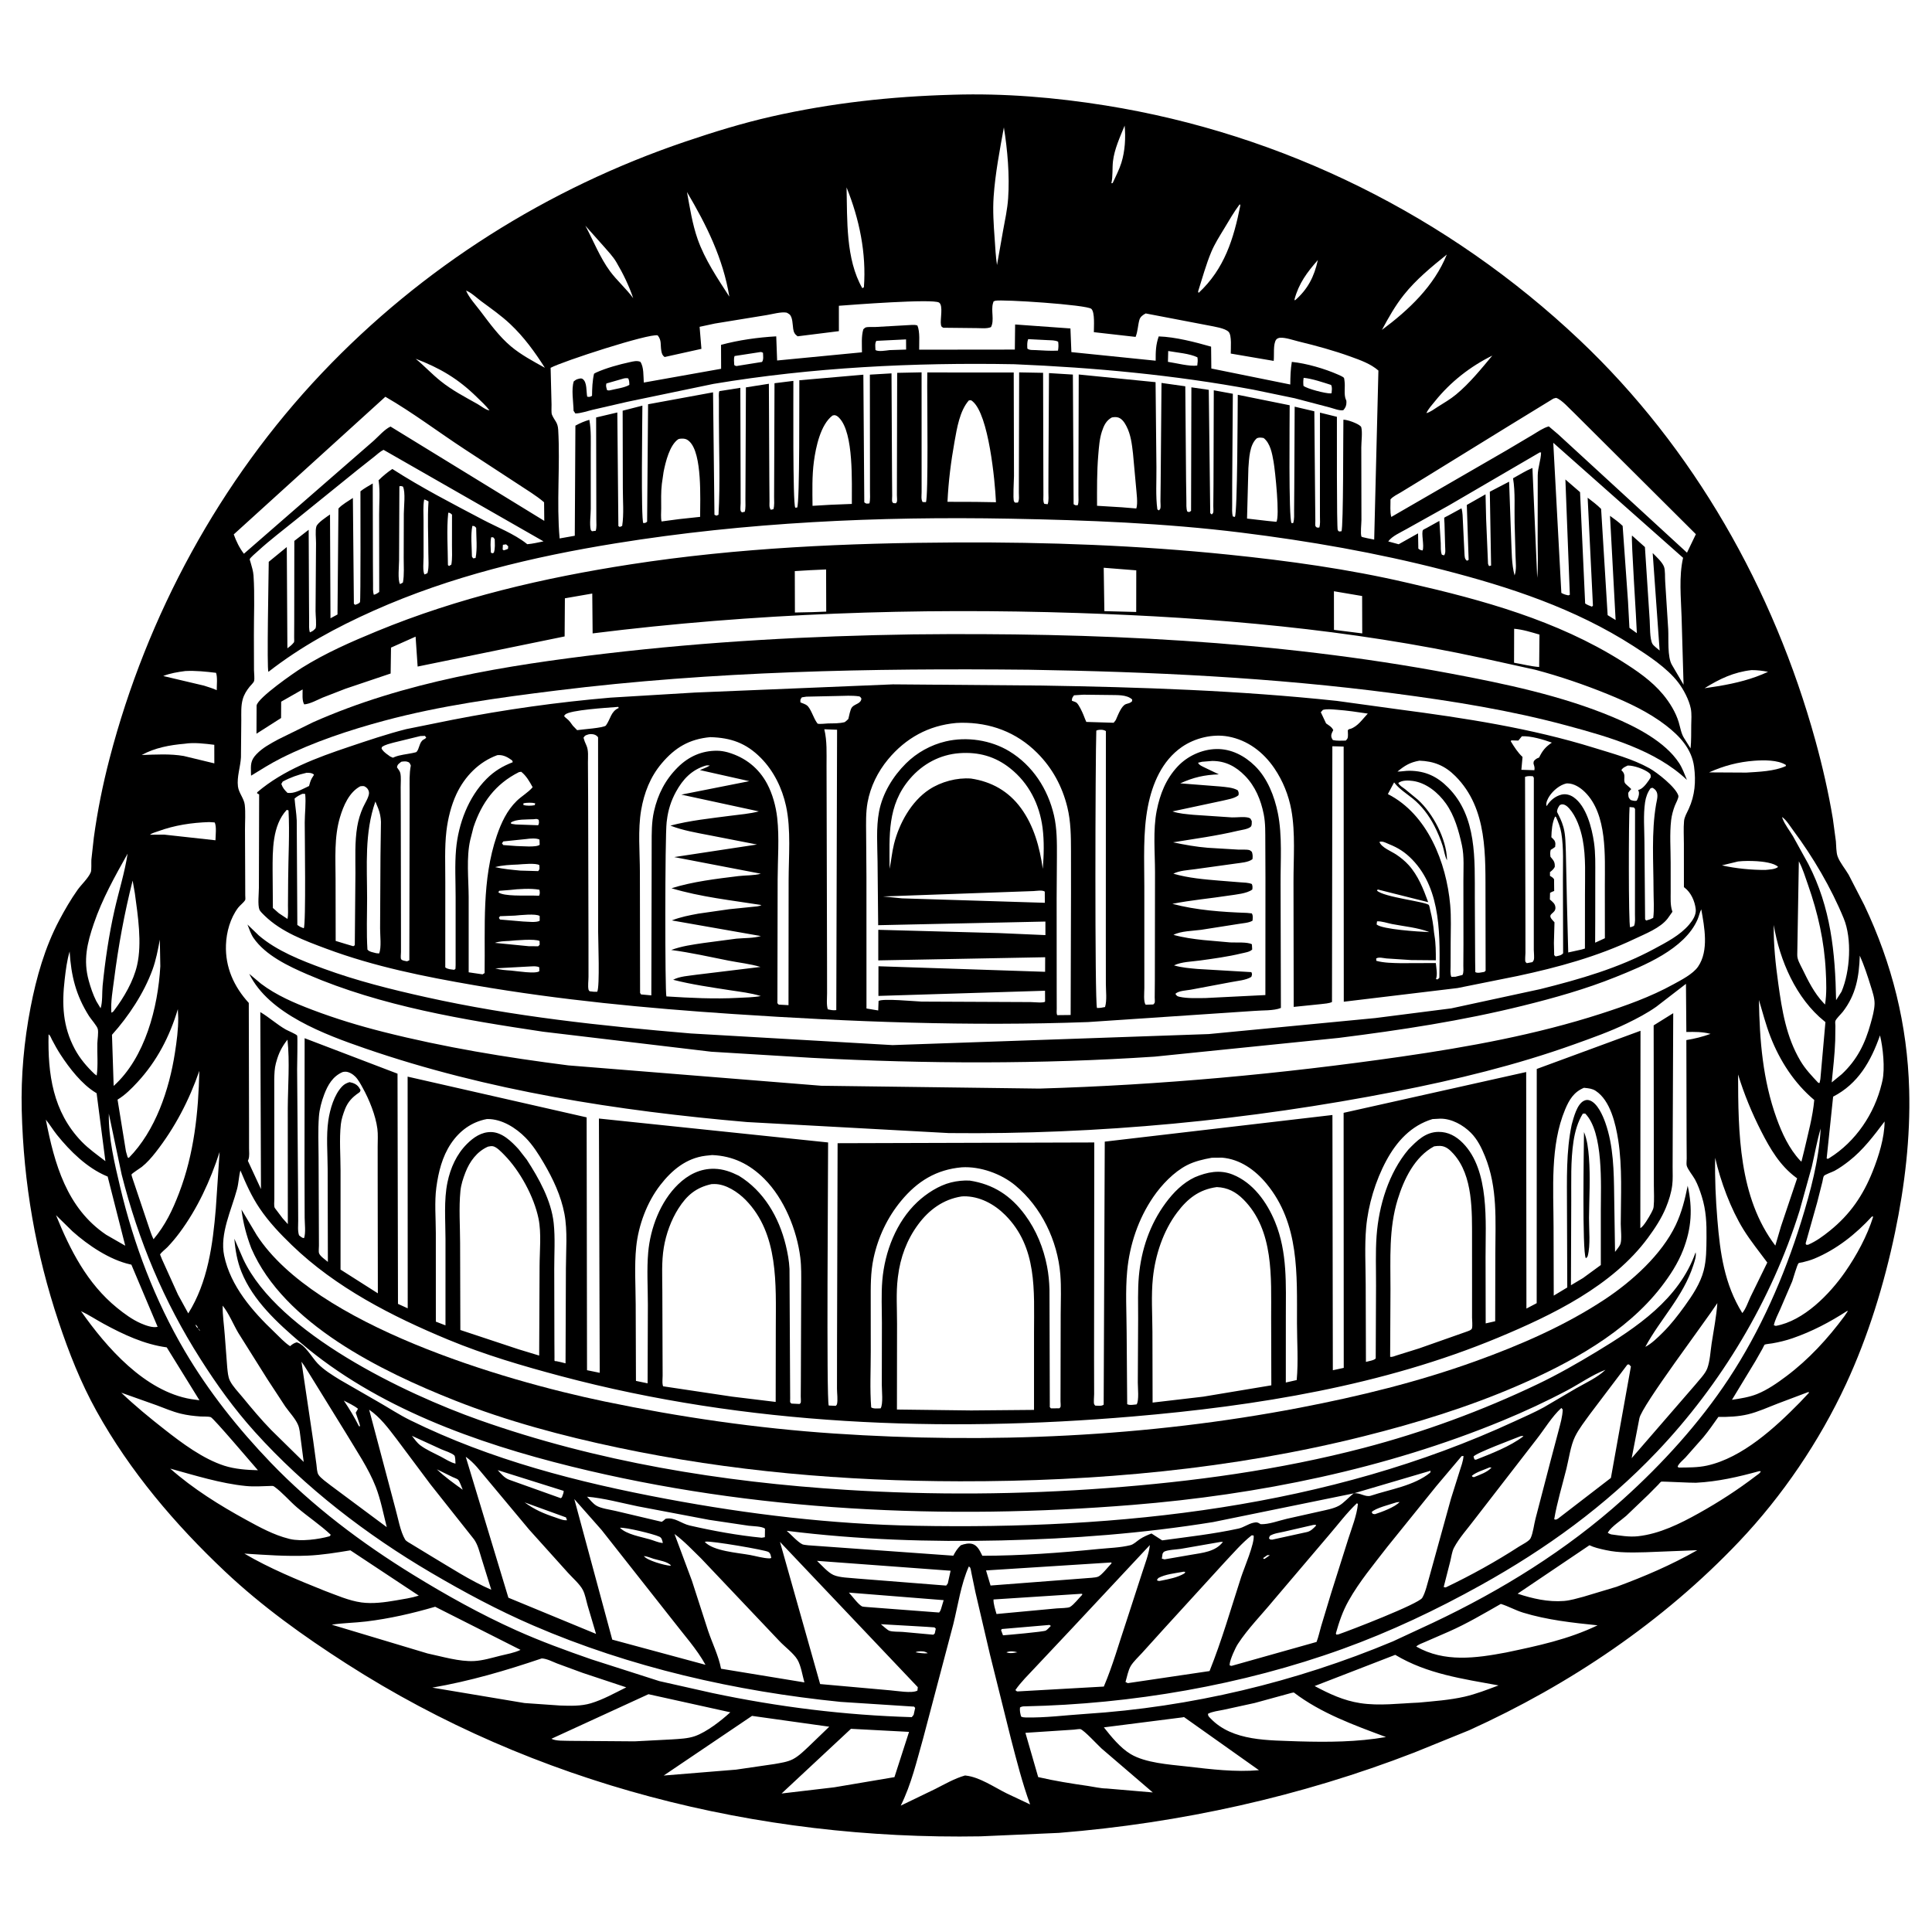 <svg version="1.1" xmlns="http://www.w3.org/2000/svg" style="display: block;" viewBox="0 0 2048 2048" width="1024" height="1024">
<path transform="translate(0,0)" fill="rgb(255,255,255)" d="M 0 0 L 0 2048 L 2048 2048 L 2048 0 L 0 0 z"/>
<path transform="translate(0,0)" fill="rgb(0,0,0)" d="M 1039.33 1946.6 C 803.059 1950.7 566.676 1891.55 367.1 1763.46 C 321.79 1734.38 277.755 1702.86 238.5 1665.83 C 185.509 1615.84 137.763 1559.72 102.31 1495.8 C 85.584 1465.64 73.102 1433.95 62.2 1401.34 C 37.764 1328.26 24.948 1254.21 23.036 1177.09 C 22.127 1140.39 25.469 1103.82 32.423 1067.78 C 38.549 1036.04 47.621 1004.17 62.807 975.48 C 68.575 964.583 74.953 953.584 82.071 943.5 C 86.14 937.735 93.482 931.081 96.192 924.742 C 97.213 922.355 96.657 914.399 96.861 911.315 L 99.469 887.851 C 103.335 859.474 108.983 831.57 116.204 803.859 C 155.78 651.974 233.155 509.464 341.341 395.361 C 447.68 283.205 580.464 199.553 726.684 150.045 C 756.758 139.863 786.999 130.525 817.987 123.5 C 881.057 109.201 944.581 102.239 1009.17 100.459 L 1010.61 100.411 C 1064.49 98.758 1118.65 103.271 1171.84 111.791 C 1360.45 142.003 1535.55 229.146 1674.3 360.297 C 1795.47 474.824 1880.24 624.844 1924.38 784.936 C 1931.91 812.255 1938.22 839.842 1942.89 867.799 L 1946.12 891.764 C 1946.55 896.559 1946.35 903.383 1947.95 907.839 C 1950.27 914.3 1956.15 921.19 1959.64 927.262 L 1976.16 959.322 C 2005.75 1021.55 2021.95 1086.46 2023.81 1155.26 C 2025.18 1205.89 2019.16 1256.85 2008.82 1306.36 C 1997.4 1361.03 1980.34 1416.59 1956.81 1467.25 C 1928.68 1527.79 1889.54 1585.6 1843.61 1634.02 C 1762.89 1719.1 1664.03 1785.77 1557.42 1834.12 L 1499.13 1857.78 C 1378.72 1904.46 1251.24 1932.57 1122.56 1942.93 L 1039.33 1946.6 z M 494.024 308.042 C 497.314 315.697 504.204 323.128 509.256 329.799 C 519.053 342.738 529.085 356.629 541.566 367.12 C 552.298 376.142 565.375 383.07 577.593 389.879 C 566.898 373.076 555.503 357.324 540.933 343.586 C 531.337 334.539 520.527 327.016 509.95 319.193 C 505.404 315.831 499.234 309.839 494.024 308.042 L 493.145 307.131 L 494.024 308.042 z M 518.901 435.035 L 519.982 435.919 L 518.901 435.035 C 514.94 429.811 509.931 425.313 505.252 420.735 C 485.512 401.417 466.452 390.208 440.629 380.304 C 449.788 387.832 457.837 396.558 467.08 403.962 C 479.462 413.88 492.583 420.619 506.253 428.325 C 509.767 430.307 515.099 434.7 518.901 435.035 z M 1511.11 438.775 L 1512.03 437.931 C 1516.04 436.991 1520.81 433.311 1524.26 431.145 C 1530.71 427.096 1537.51 423.127 1543.4 418.266 C 1557.69 406.468 1570.06 391.151 1581.92 376.944 C 1558.4 388.517 1537.58 404.895 1521.2 425.23 C 1518 429.202 1514.13 433.286 1512.03 437.931 L 1511.11 438.775 z M 1889 866.056 L 1889.57 867.663 C 1891.94 874.071 1897.16 880.563 1900.67 886.5 L 1916.97 916 C 1940.68 961.932 1945.43 1009.43 1946.34 1060.21 L 1952.13 1051.11 C 1961.24 1029.52 1963.32 995.234 1954.44 973.608 C 1941.08 941.084 1921.73 908.184 1900.75 880.075 C 1897.57 875.815 1893.47 868.897 1889 866.056 L 1888.15 865.005 L 1889 866.056 z M 1082.4 1819.62 C 1084.13 1820.44 1085.23 1820.53 1087.14 1820.57 C 1107.9 1821.07 1129.65 1818.17 1150.44 1816.83 C 1262.27 1809.62 1373.22 1783.21 1476.59 1739.91 L 1519 1720.19 C 1591.77 1685.76 1660.48 1643.26 1720.46 1589.29 C 1762.18 1551.75 1801.53 1508.48 1832.48 1461.6 C 1866.04 1410.76 1891.31 1353.09 1909.32 1295.02 C 1919.21 1263.1 1928.18 1229.76 1930 1196.21 L 1930.75 1194.01 L 1930 1196.21 C 1926.08 1209.36 1923.69 1223.43 1920.57 1236.81 L 1907.55 1283.64 C 1877.94 1378.26 1824.69 1467.08 1756.42 1538.93 C 1701.91 1596.29 1638.87 1641.84 1569.9 1680.22 C 1522.66 1706.5 1474.16 1729.51 1423.25 1747.91 C 1316.93 1786.33 1199.7 1806.39 1086.73 1808.78 C 1084.38 1808.83 1083.4 1808.76 1081.23 1810.01 C 1080.86 1813.59 1081.45 1816.16 1082.4 1819.62 z M 236.014 1384.03 C 235.893 1394.54 237.556 1405.04 238.284 1415.51 L 240.872 1449.57 C 241.379 1454.1 241.661 1459.48 243.721 1463.59 C 246.776 1469.7 252.526 1475.55 256.886 1480.84 C 266.728 1492.8 276.696 1504.79 287.518 1515.88 L 321.932 1549.71 L 318.602 1524.1 C 318.014 1519.72 317.693 1514.59 315.969 1510.5 C 313.103 1503.69 306.736 1497.12 302.42 1490.96 L 283.418 1461.97 L 252.593 1412.88 C 247.264 1403.85 242.499 1391.94 236.014 1384.03 L 235.253 1383.01 L 236.014 1384.03 z M 210 1408 C 210.618 1409.07 211.059 1410.19 212.061 1410.94 L 212.967 1412.02 L 214.083 1413.91 L 214.796 1414.97 L 214.083 1413.91 L 212.967 1412.02 L 212.061 1410.94 C 211.695 1409.72 210.817 1408.96 210 1408 C 209.037 1405.78 209.045 1405.35 207.005 1404.13 C 208.026 1406.13 208.014 1406.8 210 1408 z M 1704.01 1450.79 L 1704.96 1449.97 L 1705.99 1449.23 L 1704.96 1449.97 L 1704.01 1450.79 z M 1491.39 617.666 L 1493.84 618.222 C 1571.78 636.044 1650.45 657.723 1718.75 700.67 C 1734.83 710.781 1750.77 721.551 1763 736.306 C 1769.98 744.741 1776.29 754.963 1779.49 765.5 C 1781.19 771.114 1782.05 777.582 1785.27 782.549 L 1792.07 793.33 C 1792.9 785.263 1792.67 776.882 1792.77 768.762 C 1792.85 763.005 1793.42 756.749 1792.31 751.101 C 1790.49 741.889 1784.55 730.647 1778.85 723.242 C 1767.09 707.982 1747.32 695.018 1731.24 684.696 C 1669.4 645.005 1600.37 622.254 1529.73 604.102 C 1459.11 585.956 1387.95 573.539 1315.63 564.56 C 1234.9 554.537 1152.3 551.353 1071 549.839 C 931.237 547.237 791.163 553.578 653 575.888 C 564.837 590.124 477.989 610.812 396.165 647.307 C 356.445 665.023 318.902 685.381 284.523 712.192 C 282.745 709.031 284.781 608.998 284.883 595.542 L 304.008 579.9 L 304.647 687.218 C 306.418 685.868 308.262 684.543 309.806 682.933 C 310.088 682.64 311.577 680.982 311.634 680.856 C 312.069 679.898 311.777 676.848 311.809 675.569 L 311.892 658.37 L 312 573.382 L 327.213 561.592 L 327.555 637.112 L 327.686 658.857 C 327.708 662.597 327.302 666.769 328.5 670.33 C 329.965 669.67 331.358 669.088 332.571 668.001 C 332.879 667.725 334.459 666.17 334.5 666.063 C 335.774 662.777 334.481 651.942 334.504 647.919 L 335.007 575.768 C 335.051 571.221 334.035 562.274 335.351 558.137 C 336.625 554.131 346.216 547.927 349.826 545.39 L 350.321 655.392 L 357.757 651.396 L 358.758 539.09 C 362.52 534.784 369.297 531.176 374.073 527.861 L 375.121 640 L 376.5 641.17 C 378.463 640.422 380.156 639.996 381.598 638.396 C 382.419 637.484 382.074 532.044 382.081 520.793 C 386.12 517.606 390.714 515.122 395.127 512.49 L 395.308 596.749 L 395.449 619.485 C 395.476 623.168 395.149 626.942 396.224 630.5 C 398.692 629.895 399.984 628.967 401.995 627.5 L 401.891 545.368 C 401.845 534.168 403.022 521.254 401.46 510.227 L 401.262 509.169 C 405.91 504.55 410.454 500.763 415.907 497.126 C 446.523 516.879 479.972 534.103 512.263 551.12 C 526.943 558.856 545.158 565.956 558.125 576.251 L 558.894 576.883 C 564.682 576.448 570.466 574.997 576.157 573.874 L 406.582 476.854 C 402.977 478.571 399.778 481.686 396.639 484.168 L 379 498.115 L 313.935 550.737 C 300.422 561.74 286.224 572.364 273.401 584.153 C 271.767 585.655 265.056 591.235 264.689 592.865 C 264.611 593.212 265.546 595.83 265.661 596.238 C 266.923 600.699 268.423 605.422 268.736 610.058 C 270.138 630.833 269.065 652.446 269.137 673.301 L 269.246 710.468 C 269.254 713.392 270.072 719.446 269.274 722.089 C 268.798 723.667 265.674 726.604 264.551 728.014 C 261.341 732.043 258.63 736.366 257.26 741.385 C 255.316 748.506 255.803 755.955 255.778 763.267 L 255.421 802.822 C 254.86 813.04 250.955 823.477 252.24 833.696 C 253.113 840.641 258.698 846.361 259.463 853.185 C 260.418 861.704 259.66 871.248 259.707 879.859 L 259.931 934.393 L 259.974 948.992 C 259.976 949.847 260.258 953.218 259.987 953.835 C 258.925 956.247 254.193 959.851 252.38 962.275 C 244.106 973.333 240.021 987.95 239.525 1001.63 C 238.664 1025.38 247.989 1045.96 263.723 1063.15 L 263.996 1188.85 L 264.013 1217.33 C 264.014 1220.86 264.618 1225.74 263.358 1229.02 L 262.741 1230.5 L 276.638 1260.47 L 275.94 1072.86 C 285.314 1078.37 293.392 1085.87 302.84 1091.28 C 305 1092.52 313.946 1096.2 315.015 1097.78 C 315.643 1098.7 314.962 1130.57 314.964 1133.68 L 315.952 1261.04 L 316.103 1293.76 C 316.126 1298.62 315.406 1304.97 317.003 1309.5 C 318.822 1310.88 319.977 1312.25 322.288 1312.5 C 324.292 1307.05 322.968 1296.76 322.949 1290.77 L 322.783 1237.9 L 322.921 1100.54 L 421.386 1138.13 L 421.878 1382.17 L 432.192 1386.87 L 432.095 1141.27 L 621.863 1184.45 L 622.269 1452.47 L 635.724 1455.23 L 634.887 1185.7 L 877.825 1211.06 C 877.881 1241.73 875.895 1484.44 878.5 1489.92 L 886 1490.25 C 886.407 1489.67 887.044 1489.19 887.222 1488.5 C 888.301 1484.32 887.232 1476.58 887.237 1472.1 L 887.293 1422.14 L 887.888 1211.85 L 1159.98 1211.06 L 1159.75 1438.86 L 1159.83 1477.92 C 1159.83 1480.13 1159.15 1486.75 1159.86 1488.5 C 1160.1 1489.08 1160.62 1489.5 1161 1490.01 C 1163.92 1490.06 1167.66 1490.8 1169.94 1489 L 1171.09 1210.18 L 1412.43 1181.95 L 1412.86 1452.51 L 1424.42 1450.01 L 1424.29 1179.64 L 1617.81 1136.39 L 1618.07 1387.14 L 1628.95 1381.42 L 1629.02 1133.14 L 1739 1092.67 L 1738.81 1301.8 C 1741.99 1300.71 1748.33 1289.66 1750.15 1286.23 L 1751.05 1284.5 C 1752.03 1282.63 1752.73 1281.14 1752.94 1279 C 1753.67 1271.7 1753.18 1263.91 1753.16 1256.57 L 1753.11 1218.01 L 1752.94 1086.94 L 1773.69 1074.02 L 1773.16 1200.96 L 1773.05 1237.03 C 1773.03 1243.4 1773.43 1250.14 1772.62 1256.44 C 1771.58 1264.57 1769.07 1272.49 1765.97 1280.05 C 1761.24 1291.56 1754.27 1302.11 1746.92 1312.1 C 1709.38 1363.13 1645.49 1394.02 1588.3 1417.85 C 1466.22 1468.71 1331.79 1490.38 1200.66 1501.55 C 998.808 1518.75 791.217 1511.07 594.685 1458.77 C 554.174 1447.99 513.774 1436.14 475 1420.06 C 415.564 1395.41 355.894 1364.88 309.297 1319.82 C 296.741 1307.68 284.929 1295.28 275.133 1280.73 C 266.663 1268.16 260.637 1254.66 254.847 1240.71 C 253.13 1247.1 253.042 1253.88 251.3 1260.42 C 245.356 1282.72 232.777 1307.82 237.619 1331.05 C 244.361 1363.39 267.654 1390.03 290.895 1412.11 C 296.049 1417.01 301.55 1423.15 307.5 1427 C 309.953 1424.88 311.409 1423.86 314.5 1422.91 C 323.31 1425.11 330.532 1438.91 336.764 1445.38 C 343.385 1452.25 352.152 1457.59 360.219 1462.59 L 400.437 1485.76 C 411.921 1492.27 422.885 1499.59 434.752 1505.44 C 520.669 1547.74 612.762 1571.33 706.409 1588.88 C 794.114 1605.31 881.479 1615.68 970.753 1617.38 C 1186.65 1621.51 1407.7 1598.25 1605.7 1506.58 C 1615.96 1501.83 1626.59 1497.26 1636.5 1491.81 L 1670.52 1471.82 C 1680.83 1465.93 1693.32 1460.3 1701.89 1452.05 L 1703 1451.14 L 1701.89 1452.05 C 1688.33 1457.1 1674.58 1466.78 1661.65 1473.65 C 1639.15 1485.6 1616.24 1496.24 1592.69 1505.96 C 1468.67 1557.14 1333.9 1584.46 1200.45 1595.27 C 1002.52 1611.3 798.99 1602.3 605.776 1554.59 C 504.645 1529.61 399.068 1491.93 318.757 1423.38 C 294.275 1402.48 268.185 1378.71 255.957 1348.26 C 251.438 1337.01 249.393 1325.14 248.431 1313.11 L 257.937 1334.92 C 294.817 1413.24 429.304 1477.42 508 1505.28 C 632.919 1549.5 765.103 1571.08 897 1579.3 C 988.687 1585.02 1080.92 1584.37 1172.54 1577.51 C 1264.58 1570.62 1356.09 1558.23 1445.52 1534.86 C 1508.55 1518.39 1571.28 1495.33 1630.06 1467.21 C 1651.41 1457 1671.76 1445.35 1692.01 1433.12 C 1734.96 1407.14 1780 1377.14 1797.41 1327.5 C 1798.41 1331.44 1796.24 1337.37 1794.98 1341.27 C 1784.18 1374.61 1760.32 1397.76 1744.1 1427.73 C 1750.53 1424.52 1757.28 1417.85 1762.42 1412.77 C 1771.07 1404.23 1778.67 1394.42 1785.77 1384.58 C 1793.97 1373.21 1802.41 1360.63 1805.96 1346.9 C 1808.93 1335.43 1808.83 1323.75 1808.96 1312 C 1809.13 1296.67 1808.59 1283.12 1803.96 1268.31 C 1802.03 1262.15 1799.85 1255.94 1796.75 1250.27 C 1794.55 1246.25 1789.17 1239.79 1788.01 1235.74 C 1787.5 1233.93 1787.98 1230.08 1787.97 1228.03 L 1787.85 1208.47 L 1787.6 1102.53 C 1796.56 1101.06 1804.73 1099.01 1813.29 1095.95 C 1804.61 1093.67 1796.48 1093.79 1787.6 1093.94 L 1787.19 1042.92 L 1755.67 1067.23 C 1746.07 1073.99 1735.32 1079.63 1724.77 1084.76 C 1706.71 1093.52 1687.63 1100.25 1668.76 1107.02 C 1607.1 1129.14 1543.46 1144.52 1479.25 1157.08 C 1323.85 1187.48 1164.22 1202.83 1005.82 1201.11 L 791.867 1189.42 C 655.261 1177.64 516.963 1156.21 386.996 1111.35 C 344.681 1096.74 284.874 1074.78 264.214 1032.31 L 276.682 1042.78 C 292.899 1055.08 312.248 1063.33 331.175 1070.5 C 355.916 1079.87 380.774 1087.42 406.419 1093.89 C 471.283 1110.27 536.178 1120.9 602.5 1129.36 L 870.511 1150.94 L 1101.73 1153.95 C 1230.52 1150.17 1357.99 1138.42 1485.5 1120.07 C 1556.53 1109.85 1628.62 1096.69 1696.98 1074.61 C 1723.41 1066.07 1749.34 1056.91 1773.76 1043.47 C 1781.98 1038.95 1794.58 1032.59 1800 1024.71 C 1811.65 1007.78 1806.77 982.8 1803.42 963.942 C 1801.7 967.189 1800.98 971.215 1799.49 974.642 C 1785.72 1006.32 1742.49 1023.69 1712.52 1035.75 C 1680.75 1048.53 1647.41 1057.9 1614.22 1066.12 C 1549.79 1082.08 1484.8 1091.95 1419 1100.23 L 1224.11 1120.07 C 1102.85 1128.15 982.106 1127.78 860.801 1121.37 L 753.967 1114.87 L 575.536 1093.63 C 491.717 1081.07 404.205 1066.7 325.967 1032.93 C 305.921 1024.28 281.56 1012.81 268.795 994.346 C 265.918 990.184 264.185 984.738 262.323 980.04 L 274.256 991.538 C 293.396 1008.03 319.404 1018.13 342.856 1026.74 C 378.378 1039.77 414.573 1048.8 451.474 1057.01 C 543.887 1077.56 637.998 1087.53 732.208 1095.5 L 946.133 1107.85 L 1281.3 1096.16 L 1457.88 1079.18 L 1538.36 1068.92 L 1632.88 1048.48 C 1674.7 1038.01 1715.55 1026.34 1753.67 1005.76 C 1766.67 998.736 1780.95 991.463 1790.62 980.017 C 1794.41 975.517 1798.3 969.672 1797.52 963.5 C 1796.47 955.122 1792.64 946.371 1785.94 941.119 L 1785.02 940.42 L 1784.99 894.322 C 1785 886.474 1784.45 878.088 1785.16 870.31 C 1785.56 865.9 1788.32 861.395 1790.15 857.397 C 1796.71 843.094 1797.85 828.385 1795.8 812.764 C 1793.3 793.792 1780.55 780.248 1766.05 769.038 C 1747.58 754.764 1725.92 744.669 1704.39 735.909 C 1679.67 725.851 1653.26 716.803 1627.44 709.967 L 1572.11 697.78 C 1430.45 666.919 1287.53 654.602 1142.9 649.816 C 971.285 644.137 798.642 650.137 628.207 671.42 L 627.82 629.187 L 598.806 634.224 L 598.528 674.639 L 442.711 706.58 L 440.545 674.865 L 414.489 686.487 L 414.089 713.952 L 366.154 730.104 L 341.942 739.513 C 336.078 742.035 328.903 746.117 322.5 746.688 C 319.979 742.82 320.859 735.438 320.786 730.848 L 298.049 743.806 L 297.952 761.137 L 271.876 777.764 L 272.003 747.871 C 273.252 739.654 312.105 712.846 320.01 707.905 C 345.289 692.108 372.17 680.381 399.666 669.054 C 486.032 633.475 576.312 612.484 668.427 598.242 C 782.521 580.602 898.166 575.572 1013.46 575.02 C 1110.32 574.556 1206.11 578.04 1302.5 587.954 C 1365.84 594.468 1429.31 603.231 1491.39 617.666 z M 856.738 1638.07 L 1010.54 1649.09 C 1012.85 1644.68 1014.82 1641.5 1018.5 1638.04 C 1022.26 1636.64 1026.97 1635.51 1030.93 1636.71 C 1035.88 1638.2 1038.51 1643.47 1040.62 1647.78 L 1041.3 1649.18 C 1081.93 1649.13 1123.54 1646.11 1164 1642.04 C 1175.02 1640.93 1187.46 1640.63 1198.14 1637.99 C 1201.92 1637.06 1205.02 1633.73 1208.21 1631.62 C 1212.18 1628.99 1216.23 1627.28 1220.62 1625.57 L 1231.96 1632.86 C 1258.8 1629.18 1286.25 1626.15 1312.75 1620.38 C 1318.34 1619.16 1322.96 1615.48 1328.5 1614.21 C 1332.11 1613.38 1333.31 1613.72 1336.31 1615.68 C 1344.73 1616.14 1355.83 1611.87 1364.3 1609.94 L 1399.38 1602.09 C 1405.74 1600.6 1413.33 1599.34 1419.11 1596.25 C 1424.48 1593.39 1429.93 1586.83 1435.06 1583.02 C 1441.53 1581.93 1447.37 1587.42 1453.16 1585.5 C 1473.7 1578.68 1498.87 1575.03 1516.02 1561.12 C 1516.45 1559.98 1516.26 1560.66 1516.44 1559.03 L 1435.06 1583.02 L 1285.88 1613.47 C 1211.33 1625.51 1136.77 1631.18 1061.34 1632.93 C 985.199 1634.7 909.559 1632.15 833.928 1622.73 C 838.592 1626.67 845.293 1634.39 850.5 1637 C 851.883 1637.69 855.101 1637.79 856.738 1638.07 z M 1192.16 133.163 C 1187.34 145.025 1181.23 158.197 1179.79 171 C 1178.93 178.639 1179.81 186.839 1178.09 194.282 L 1179.5 194.013 C 1182.64 187.065 1186.45 179.809 1188.71 172.54 C 1192.55 160.187 1193.41 145.983 1192.16 133.163 z M 1064.15 135.03 C 1059.76 159.027 1054.96 184.191 1053.29 208.523 C 1052.27 223.33 1053.31 238.324 1054.39 253.097 C 1055.07 262.361 1055.42 271.743 1056.86 280.93 L 1063.29 244.507 C 1065.39 233.101 1067.84 221.917 1068.66 210.312 C 1070.37 186.27 1067.99 158.724 1064.15 135.03 z M 897.393 198.648 C 898.228 233.122 896.382 274.589 914.097 305.5 L 915.777 304.5 C 918.474 268.36 910.956 232.193 897.393 198.648 z M 728.22 203.553 C 731.278 220.138 733.903 237.491 739.5 253.428 C 747.094 275.051 760.714 295.295 773.128 314.448 C 766.535 274.01 748.92 238.547 728.22 203.553 z M 1314.17 216.5 C 1308.03 224.595 1302.93 233.593 1297.69 242.283 C 1292.86 250.283 1287.66 258.363 1284.04 267 C 1278.39 280.458 1274.46 295.044 1270.03 308.969 L 1270.55 310.5 C 1297.93 285.057 1307.76 253.229 1314.83 217.625 L 1314.17 216.5 z M 620.488 239.25 C 628.972 255.016 636.003 273.12 646.613 287.478 C 654.054 297.547 663.677 305.801 671.211 316.058 C 666.792 302.909 660.42 289.865 653.372 277.927 C 649.647 271.618 644.362 266.174 639.567 260.662 L 620.488 239.25 z M 1533.69 269.814 C 1517.48 282.868 1501.12 296.252 1488.09 312.626 C 1478.9 324.18 1471.86 336.751 1464.91 349.712 C 1493.24 328.641 1520.23 303.289 1533.69 269.814 z M 1396.98 275.662 C 1385.53 288.721 1376.83 300.291 1372.22 317.375 L 1372.63 318.5 C 1386.32 306.668 1393.16 293.177 1396.98 275.662 z M 1053.24 319.5 L 1052.61 321.438 C 1050.29 329.314 1054.3 339.466 1050.5 346.743 C 1046.27 348.62 1039.86 347.795 1035.18 347.797 L 999.872 347.42 C 998.115 346.198 997.916 346.59 997.465 344.319 C 996.375 338.835 1000.18 323.846 995.424 320.727 C 988.944 316.478 902.553 323.113 889.248 324.134 L 889.257 351.033 L 845.49 356.5 C 842.426 354.262 841.402 352.336 840.82 348.57 C 840.164 344.318 840.314 336.092 836.828 333.183 C 836.489 332.901 834.395 331.515 833.774 331.395 C 828.178 330.312 818.485 333.092 812.703 334 L 757.815 342.961 L 741.612 346.441 L 743.539 369.803 L 704.5 378.457 C 702.149 376.684 701.571 374.899 701.047 372 C 699.844 365.334 701.595 360.971 697.168 355.5 C 687.893 353.25 595.972 383.176 583.677 389.901 L 584.657 428.9 C 584.758 431.601 584.21 437.481 585.117 439.628 C 587.887 446.189 591.253 447.466 591.72 455.599 C 593.914 493.836 589.817 532.554 593.223 570.77 L 609.295 567.927 L 609.95 451.195 C 614.868 448.532 619.337 446.565 624.728 445.026 C 626.862 456.506 626.157 468.758 626.217 480.411 L 626.247 539.263 C 626.234 545.483 624.793 555.654 626.19 561.5 C 626.353 562.182 627.063 562.597 627.5 563.145 L 631.5 562.667 C 632.622 558.995 632.139 554.536 632.131 550.697 L 632.1 530.177 L 631.922 442.526 L 654.382 437.229 L 655.5 557.654 L 657 558.606 L 659.527 557.5 C 661.496 544.878 660.193 530.666 660.23 517.783 L 660.037 435.364 L 680.954 429.998 C 680.943 442.827 679.314 550.356 681.927 554.5 C 684.141 554.256 684.131 554.522 685.972 553 L 686.996 428.535 L 755.861 415.884 L 757.352 545.702 L 759.5 546.604 L 761.637 545.686 C 763.59 511.542 762.049 476.393 762.068 442.121 L 762.076 423.425 C 762.078 420.842 761.591 416.952 762.571 414.629 L 784.791 411.104 L 785.085 513.082 L 785.104 533.449 C 785.105 535.477 784.565 539.785 785.11 541.5 C 785.328 542.184 786.037 542.596 786.5 543.145 L 789.487 542.487 C 790.596 538.326 790.153 533.577 790.171 529.291 L 790.29 504.609 L 790.698 410.64 L 815.043 406.81 L 815.524 507.895 L 815.708 531.474 C 815.737 534.842 815.134 537.53 817 540.368 L 819.836 539.781 C 821.1 535.764 820.559 530.846 820.573 526.659 L 820.668 502.715 L 821.006 406.232 L 841.007 403.75 C 841.108 418.522 840.234 533.513 843 538.144 L 845 538.038 C 847.878 533.864 847.148 417.655 847.317 403.097 L 915.197 397.187 L 916.176 532.5 C 918.454 534.316 918.689 533.89 921.643 533.617 C 922.641 529.296 922.215 524.428 922.214 519.995 L 922.215 494.273 L 922.093 397.135 L 945.038 395.781 L 945.592 505.346 L 945.746 525.501 C 945.757 526.778 945.373 530.971 945.806 532 C 946.038 532.55 946.602 532.889 947 533.334 L 949.587 533.5 C 949.969 533 950.521 532.593 950.731 532 C 951.207 530.652 950.742 526.495 950.745 524.907 L 950.783 505.599 L 951.033 395.232 L 976.919 394.702 L 976.94 500.794 L 976.944 521.882 C 976.944 525.263 976.2 529.307 978 532.188 L 981.5 532.301 C 984.158 527.225 982.853 422.894 982.883 409.5 L 982.965 394.827 L 1074.59 394.832 L 1074.86 504.661 C 1074.86 509.071 1073.59 528.502 1074.88 531.5 C 1075.11 532.027 1075.63 532.372 1076 532.808 L 1079 532.759 C 1080.71 529.803 1080.03 525.96 1080.03 522.563 L 1080.07 499.687 L 1080.34 394.749 L 1105.72 395.211 L 1105.98 499.103 L 1106.06 524.981 C 1106.07 527.981 1105.51 531.5 1107 534.101 L 1110.58 534.5 C 1111.95 530.778 1111.33 525.525 1111.34 521.546 L 1111.42 494.523 L 1111.96 395.497 L 1137.3 397.055 L 1138.08 534.5 C 1140.08 535.792 1140.12 535.731 1142.5 535.49 C 1143.66 532.137 1143.19 528.091 1143.19 524.574 L 1143.22 502.295 L 1143.49 396.981 L 1224.95 405.113 L 1225.86 495.481 C 1226.02 509.865 1224.9 525.832 1226.85 540 L 1228.5 541.074 C 1229.01 540.383 1229.78 539.822 1230.03 539 C 1230.56 537.252 1230.1 533.304 1230.12 531.366 L 1230.35 512.11 L 1231.24 405.932 L 1256.46 409.477 L 1257.29 509.644 L 1257.61 530.766 C 1257.68 534.498 1257.3 538.614 1258.5 542.177 L 1260.5 542.856 L 1262.58 541.587 L 1262.92 410.58 L 1281.34 413.258 L 1282.9 544 L 1284.5 545.36 C 1285 544.74 1285.75 544.256 1286.01 543.5 C 1286.53 541.983 1286.11 538.243 1286.15 536.433 L 1286.35 513.335 L 1286.66 413.726 L 1306.86 417.42 L 1306.17 513.904 L 1306.16 535.013 C 1306.17 539.065 1305.72 543.612 1306.9 547.5 L 1309 547.953 C 1311.78 544.381 1311.92 432.857 1312.08 418.483 L 1367.1 429.589 C 1367.15 444.701 1365.86 549.924 1369.08 554.5 L 1370.82 554.5 C 1372.22 550.364 1371.74 545.171 1371.8 540.813 L 1371.98 517.724 L 1372.4 431.088 L 1393.25 435.983 L 1394.13 534.5 L 1394.32 552.183 C 1394.33 553.156 1394.04 556.895 1394.43 557.693 C 1394.75 558.356 1395.48 558.728 1396 559.245 L 1398.5 559.232 C 1399.68 555.652 1399.21 551.335 1399.2 547.575 L 1399.18 527.894 L 1399.22 437.402 L 1417.17 441.83 C 1417.24 453.646 1416.87 560.057 1418.07 562 C 1418.42 562.57 1419.02 562.942 1419.5 563.414 L 1422 563.16 C 1424.16 559.467 1423.75 457.565 1424.05 444.928 C 1427.97 444.705 1439.41 448.858 1442.24 451.791 C 1442.54 452.103 1442.88 452.437 1442.99 452.857 C 1444.41 458.325 1443.02 468.47 1443.03 474.341 L 1443.18 551.18 C 1443.19 555.019 1441.93 565.653 1443.22 568.868 C 1443.48 569.509 1455.22 571.703 1456.7 571.992 L 1461.17 392.802 C 1452.91 385.592 1442.17 381.823 1431.98 378.132 C 1413.86 371.574 1395.42 366.526 1376.71 362.007 C 1370.89 360.602 1362.84 357.663 1357 358.033 C 1355.48 358.129 1353.64 358.824 1352.74 360.082 C 1349.39 364.803 1350.87 376.613 1350.18 382.57 L 1304.65 374.795 C 1304.6 369.466 1305.89 355.551 1302.44 351.848 C 1298.67 347.809 1286.88 346.213 1281.5 345.082 L 1214.5 332.262 C 1211.53 333.804 1208.71 335.759 1207.77 339.186 C 1206.1 345.302 1206.19 351.034 1203.78 357.131 L 1159.54 352.115 C 1159.46 346.652 1160.81 331.07 1156.86 327.41 C 1152.13 323.014 1062.09 317.144 1055.1 318.805 L 1053.24 319.5 z M 408.5 420.578 L 247.786 566.491 C 250.399 573.747 253.829 580.876 258.552 587.002 L 396.226 467.104 C 401.376 462.449 407.753 455.042 413.973 452.166 L 576.956 552.139 L 576.753 532.442 C 568.227 525.117 558.327 519.345 549 513.102 L 492.719 476.324 C 464.731 457.999 437.439 437.257 408.5 420.578 z M 1646.72 422.5 L 1599.11 451.667 L 1510.51 506.294 L 1485 521.871 C 1481.55 523.96 1476.51 526.265 1473.97 529.39 C 1474.07 535.022 1473.28 542.681 1474.83 547.986 L 1596.88 477.423 L 1625.14 460.666 C 1630.38 457.538 1635.88 453.608 1641.79 451.984 L 1651.59 460.293 L 1788.28 585.868 L 1797.7 566.276 L 1668.99 438.09 C 1664.16 433.723 1655.5 423.548 1649.51 421.75 L 1646.72 422.5 z M 1026.99 424.5 C 1017.31 435.506 1014.38 454.008 1011.87 468 C 1008.06 489.262 1005.37 510.347 1004.37 531.941 L 1033.98 532.03 L 1055.77 532.379 C 1054.75 509.4 1048.07 439.693 1031.04 425.5 C 1029.29 424.039 1029.27 424.132 1026.99 424.5 z M 882.481 440.5 C 869.783 450.122 864.814 474.002 862.79 489.005 C 860.695 504.54 861.175 520.57 861.316 536.207 L 880.149 535.097 L 902.99 534.185 C 902.825 511.449 905.205 459.187 889.633 443.043 C 888.119 441.473 886.491 440.037 884.138 440.106 L 882.481 440.5 z M 1178.65 442.5 C 1172.59 445.702 1170.09 451.179 1168.03 457.5 C 1165.49 465.339 1164.91 474.039 1164.22 482.211 C 1162.69 500.205 1162.89 518.113 1162.92 536.154 L 1189.31 537.758 L 1204.55 539.008 C 1206.39 533.427 1204.69 522.199 1204.25 516.105 L 1201.03 480.848 C 1199.88 470.902 1198.77 460.815 1194.07 451.784 C 1192.2 448.176 1189.61 444.068 1185.58 442.65 C 1183.38 441.878 1180.9 442.097 1178.65 442.5 z M 1332.42 464.5 C 1324.42 471.337 1324.12 486.253 1323.34 496.194 L 1321.91 549.703 L 1344.24 552.269 L 1353 553.143 C 1356.79 547.738 1351.75 499.04 1350.03 489.388 C 1348.5 480.77 1346.65 469.935 1339.5 464.308 C 1336.87 463.895 1335 463.509 1332.42 464.5 z M 719.107 465.5 C 709.823 471.679 705.518 489.741 703.411 500.318 L 701.595 512.898 C 700.535 521.486 700.908 530.347 700.9 539.001 C 700.896 543.408 700.339 548.483 701.277 552.766 L 719.857 550.292 L 742.167 547.898 C 742.173 528.765 744.493 481.102 730.915 468.073 C 728.069 465.342 725.738 464.781 721.835 465.001 C 720.41 465.081 720.65 465.107 719.107 465.5 z M 1646.53 469.359 L 1655.09 628.5 C 1657.58 629.968 1659.72 630.523 1662.5 631.106 L 1664.09 630.5 L 1659.38 508.252 L 1674.92 521.7 L 1680.33 639.705 C 1682.55 641.26 1685 642.11 1687.5 643.085 L 1688.58 642.005 L 1682.98 527.597 C 1687.91 531.382 1692.86 535.057 1697.25 539.479 L 1704.17 652.088 L 1712.62 657.271 L 1706.68 546.811 C 1711.33 550.181 1715.97 553.432 1720.07 557.482 L 1725.78 637.753 L 1727.25 665.52 L 1735.14 671.203 C 1734.9 660.331 1728.82 569.645 1730.01 567.69 L 1743.69 579.906 L 1748.72 657.045 C 1749.18 663.072 1748.65 677.442 1751.71 682.585 C 1753.02 684.781 1757.27 687.726 1759.28 689.583 L 1751.92 586.251 C 1755.6 590.067 1761.98 595.685 1763.89 600.7 C 1765.33 604.483 1764.84 612.028 1765.16 616.358 L 1768.37 666.967 C 1768.94 677.314 1767.31 696.392 1772.3 704.784 L 1784.64 725.826 L 1782.55 653.942 C 1781.92 633.562 1779.57 611.205 1784.14 591.302 L 1646.53 469.359 z M 1632.3 479.5 L 1535.96 535.71 L 1490.65 560.999 C 1484.64 564.47 1475.7 568.199 1471.59 573.924 L 1482.66 576.934 L 1503.2 565.384 L 1503.5 581.557 C 1505.1 582.888 1505.92 583.229 1507.98 583.5 C 1510.05 578.971 1506.25 564.47 1508.5 561.776 C 1508.87 561.337 1511.61 560.05 1512.29 559.67 L 1525.81 552.152 L 1527.25 575.785 C 1527.41 579.548 1526.9 584.752 1528.5 588.083 L 1530.87 588.661 C 1532.71 586.024 1531.95 582.214 1531.9 579.004 L 1531.23 554.959 C 1531.2 554.229 1530.77 549.073 1530.97 548.809 C 1531.24 548.454 1534.34 546.968 1534.96 546.63 L 1549.21 538.849 C 1550.61 543.113 1550.46 548.573 1550.75 553.115 L 1552.41 587.065 C 1552.68 590.244 1552.44 592.344 1555 594.408 L 1556.82 593.5 L 1554.88 535.264 L 1574.73 524.003 L 1575.36 550.249 L 1577.36 597.5 C 1577.71 598.872 1577.87 599.007 1578.5 600.055 L 1580.62 599.5 L 1579.27 521.241 L 1599.72 510.595 L 1601.92 571.889 C 1602.52 584.38 1602.24 597.857 1605.52 609.969 C 1607.79 603.763 1606.69 595.896 1606.52 589.336 L 1605.55 554.005 C 1605.16 538.733 1606.43 522.012 1603.89 507 C 1610.61 503.244 1617.35 499.047 1624.44 496.067 L 1629.5 612.49 C 1630.69 600.084 1629.99 587.186 1629.99 574.714 L 1630.06 504 C 1630.16 495.548 1633.34 488.058 1633.61 479.688 L 1632.3 479.5 z M 423.36 515.5 L 423.039 593.937 C 423.036 599.539 421.424 614.777 424 619.141 C 425.09 618.634 426.145 618.209 427.122 617.5 C 428.653 609.203 427.9 599.856 427.931 591.408 L 428.056 544.616 C 428.067 537.733 430.067 521.56 427.117 515.776 C 425.418 515.314 425.119 515.01 423.36 515.5 z M 449.621 529.5 C 448.334 536.568 448.973 544.432 448.971 551.643 L 448.999 590.362 C 449.005 594.697 447.872 605.772 450 608.958 C 451.105 608.516 452.165 608.157 453.163 607.5 C 454.961 600.896 454.04 592.819 454.053 585.915 C 454.088 567.988 453.014 549.34 454.24 531.5 C 452.804 530.774 451.216 529.698 449.621 529.5 z M 475.15 543.5 C 473.283 561.524 474.749 580.835 474.829 599 L 475.983 600.001 L 478.441 598.5 C 479.605 591.9 479.1 584.809 479.115 578.116 L 479.149 545.5 C 477.514 544.211 477.301 543.531 475.15 543.5 z M 500.684 557.5 C 498.754 567.611 500.148 579.657 500.276 590 L 501.54 591.859 L 504.137 591.5 C 506.115 581.554 504.82 569.688 504.756 559.5 C 502.928 557.776 503.39 557.596 500.684 557.5 z M 520.705 569.5 C 519.536 574.768 520.167 580.415 520.35 585.783 L 521.952 586.526 L 523.5 585.907 C 525.023 581.275 524.507 576.322 524.404 571.5 L 522.858 569.586 L 520.705 569.5 z M 533.096 577.5 L 532.815 582.5 L 534 583.376 C 535.525 582.897 537.068 582.508 538.5 581.792 L 538.731 579.08 L 536.5 577.047 L 533.096 577.5 z M 1169.98 601.845 L 1170.67 647.841 L 1204.43 648.714 L 1204.49 604.582 L 1169.98 601.845 z M 858.768 604.421 L 842.518 605.397 L 842.644 649.285 L 860.81 648.902 L 875.829 648.34 L 875.698 603.651 L 858.768 604.421 z M 1414.02 626.747 L 1414.07 667.666 L 1444.03 671.427 L 1443.91 631.807 L 1414.02 626.747 z M 1605.06 666.527 L 1604.96 702.53 C 1613.7 703.948 1622.79 706.422 1631.57 707.05 L 1631.9 672.684 C 1623.21 670.171 1614.12 667.248 1605.06 666.527 z M 1856.71 710.337 C 1837.85 712.454 1822.78 719.641 1806.92 729.547 L 1822.07 727.251 C 1840.42 724.083 1857.19 720.064 1874.19 712.164 C 1868.23 710.995 1862.78 710.329 1856.71 710.337 z M 196.46 711.323 C 188.759 712.316 180.232 713.692 173.028 716.606 L 216.205 726.793 C 220.691 728.304 225.475 729.598 229.753 731.615 C 229.71 726.359 230.708 718.019 229.019 713.224 C 218.127 711.919 207.44 710.764 196.46 711.323 z M 195.663 788.408 C 180.113 789.735 164.009 792.702 150.18 800.339 C 164.975 799.866 180.092 798.857 194.755 801.374 L 227.198 809.207 L 227.161 789.52 C 217.21 788.305 205.62 786.821 195.663 788.408 z M 1859.59 806.41 C 1842.57 807.71 1827.25 811.765 1811.66 818.763 L 1851.25 818.978 C 1864.51 818.135 1880.88 817.634 1893.04 812.077 L 1893.15 810.926 C 1884.6 805.403 1869.47 805.698 1859.59 806.41 z M 221.764 871.436 C 203.079 872.066 185.281 874.711 167.619 881.162 C 165.202 882.044 160.817 883.167 158.992 884.852 L 173.916 884.727 L 228.406 890.732 C 228.469 886.068 229.775 875.572 227.5 871.818 L 221.764 871.436 z M 135.276 904.925 C 121.71 929.134 108.403 952.794 99.414 979.182 C 92.316 1000.02 88.083 1017.86 94.075 1039.56 C 96.116 1046.96 98.607 1054.31 102.05 1061.18 L 106.631 1068.8 C 108.851 1062.35 108.076 1052.03 108.773 1045.01 C 111.409 1018.48 115.506 990.77 121.383 964.793 C 125.857 945.017 132.232 924.894 135.276 904.925 z M 1842.42 913.19 L 1825.34 917.317 C 1839.75 920.639 1856.53 922.223 1871.3 922.175 C 1875.55 921.692 1881.51 921.699 1884.86 919 C 1881.05 914.69 1867.93 913.225 1862.36 912.914 C 1855.67 912.541 1849.09 912.461 1842.42 913.19 z M 1906.85 912.997 L 1905.17 1012.01 C 1904.98 1017.08 1908.24 1022.28 1910.41 1026.74 C 1916.71 1039.65 1923.03 1052.66 1933.02 1063.17 L 1934.62 1064.84 C 1936.48 1053.15 1935.98 1041.34 1935.4 1029.57 C 1933.84 997.759 1927.1 967.966 1916.59 938.012 C 1913.67 929.691 1911.02 920.782 1906.85 912.997 z M 140.597 933.449 C 131.868 967.993 125.487 1002.67 120.982 1038 C 119.545 1049.27 117.173 1062.2 118.078 1073.5 C 120.334 1072.24 119.436 1073.03 120.878 1071.25 C 131.325 1057.46 141.516 1040.05 145.367 1023.01 C 150.663 999.593 146.164 970.595 142.96 946.992 L 140.597 933.449 z M 1880.25 980.5 C 1879.93 1001.34 1882.2 1022.13 1885.06 1042.75 C 1889.03 1071.36 1893.53 1099.27 1908.51 1124.56 C 1913.7 1133.32 1920.55 1140.52 1927.5 1147.89 L 1928.83 1147.98 L 1929.67 1143.86 L 1935.03 1083.44 L 1933.96 1082.59 C 1903.84 1058.37 1886.47 1017.95 1880.25 980.5 z M 169.441 996.006 C 167.448 1006.67 165.406 1017.64 161.671 1027.86 C 152.593 1052.7 136.377 1077.29 118.706 1096.93 L 120.486 1151.13 C 153.897 1121.11 167.506 1067.71 169.936 1024.34 L 169.441 996.006 z M 73.809 1008.61 C 70.973 1018.15 69.747 1028.11 68.594 1037.98 C 65.467 1064.74 66.466 1088.14 79.368 1112.19 C 84.692 1122.11 92.083 1130.8 100.243 1138.5 L 102.5 1140.12 C 104.094 1129.22 102.902 1117.18 103.186 1106.11 C 103.293 1101.97 104.561 1094.57 103.645 1090.74 C 102.889 1087.57 96.468 1080.39 94.358 1077.05 C 80.401 1054.94 75.4 1034.36 73.809 1008.61 z M 1971.46 1013.03 C 1970.67 1035.43 1967.47 1054.33 1953.5 1072.47 C 1951.78 1074.69 1946.28 1079.96 1945.57 1082.3 C 1945.19 1083.54 1945.59 1086.11 1945.59 1087.55 L 1945.4 1103.06 C 1944.91 1117.92 1943.11 1132.61 1941.69 1147.4 L 1952.31 1138.72 C 1968.59 1123.52 1977.13 1106.19 1982.97 1084.93 C 1984.76 1078.43 1986.97 1070.84 1987.12 1064.11 C 1987.26 1058.08 1984.93 1051.33 1983.15 1045.61 C 1979.81 1034.79 1976.07 1023.38 1971.46 1013.03 z M 1864.54 1060.01 C 1865.24 1102.85 1868.6 1144.75 1883.23 1185.38 C 1888.93 1201.2 1896.47 1217.54 1908.04 1230 C 1908.7 1230.71 1908.92 1230.85 1909.6 1231.37 L 1912.8 1218.46 C 1916.75 1201.16 1921.59 1183.75 1923.19 1166.05 C 1902.04 1148.28 1886.71 1124.55 1876.73 1098.91 C 1871.81 1086.25 1868.44 1073 1864.54 1060.01 z M 188.528 1069.73 C 179.906 1098.67 166.321 1124.87 145.721 1147.16 C 139.535 1153.85 132.482 1160.97 124.607 1165.65 L 133.515 1220.54 L 135.314 1226.82 L 136.5 1227.43 C 164.814 1198.72 179.412 1155.06 185.441 1115.94 C 187.345 1103.59 189.008 1091.43 188.916 1078.89 L 188.528 1069.73 z M 51.486 1096.5 C 50.58 1138.5 55.956 1178.41 86.527 1210.12 C 93.989 1217.86 103.238 1224.3 111.735 1230.88 L 102.407 1158.83 L 101.481 1158.3 C 86.774 1149.44 73.486 1132.22 64.218 1118 C 60.851 1112.84 57.878 1107.46 55.015 1102 C 54.083 1100.22 53.267 1097.44 51.486 1096.5 z M 1992.88 1097.55 C 1983.28 1124.88 1969.86 1148.74 1943.19 1162.5 L 1936.33 1228 L 1937.58 1228.44 L 1939.3 1227.5 C 1967.05 1210.25 1987.06 1180.59 1994.68 1148.81 L 1995.1 1147 L 1995.46 1145.48 C 1998.3 1132.68 1996.06 1110.37 1992.88 1097.55 z M 304.743 1102.07 C 298.825 1109.59 295.43 1116.22 292.922 1125.5 L 292.442 1127.17 C 291.005 1132.51 290.895 1138.09 290.715 1143.59 L 290.81 1249.82 L 290.812 1271.09 C 290.813 1273.55 290.206 1278.15 291.224 1280.39 L 299.548 1291.41 L 305.109 1297.63 L 305.048 1174.59 C 305.192 1150.98 307.284 1125.51 304.743 1102.07 z M 363.014 1136.5 C 352.736 1141.04 347.555 1150 343.701 1160.09 C 340.88 1167.47 338.638 1175.83 338.051 1183.72 C 336.998 1197.86 337.662 1212.42 337.71 1226.6 L 338.009 1300.3 L 338.091 1320.54 C 338.1 1322.52 337.565 1326.8 338.241 1328.58 C 339.447 1331.76 344.935 1335.39 347.558 1337.66 L 347.327 1238.9 C 347.287 1222.36 345.64 1203.92 348.055 1187.6 C 349.801 1175.8 354.255 1160.29 362.765 1151.56 C 365.066 1149.2 367.392 1148.08 370.5 1147.12 C 374.48 1147.88 377.965 1149.19 380.454 1152.6 L 382.214 1155.5 C 381.624 1157.25 381.897 1157.34 380.283 1158.44 C 373.51 1163.05 368.918 1167.85 365.798 1175.53 C 363.788 1180.81 361.909 1186.22 361.297 1191.86 C 359.578 1207.7 361.001 1224.99 360.994 1240.98 L 360.979 1345.81 L 400.537 1370.97 L 400.357 1250.19 L 400.342 1215.26 C 400.334 1209.17 400.812 1202.56 400.037 1196.56 C 398.208 1182.39 391.424 1165.69 384.5 1153.18 C 382.307 1149.21 379.839 1144.53 376.658 1141.29 C 374.145 1138.73 369.752 1135.96 366.008 1136.05 C 364.472 1136.09 364.349 1136.18 363.014 1136.5 z M 211.308 1135.15 C 200.479 1166.41 185.352 1195.51 164.919 1221.59 C 160.598 1227.1 155.798 1232.61 150.298 1236.98 C 148.828 1238.15 139.774 1243.88 139.364 1245.07 C 139.168 1245.64 142.047 1253.73 142.44 1254.98 L 156.971 1298.24 C 158.773 1303.34 160.327 1308.81 162.744 1313.65 C 175.397 1298.5 182.817 1282.95 189.827 1264.65 C 205.742 1223.11 210.342 1179.27 211.308 1135.15 z M 1842.44 1139 C 1842.59 1200.35 1843.05 1269.19 1881.92 1320.4 L 1887.91 1300.01 L 1905.03 1249.08 L 1903.79 1248.17 C 1886.74 1235.48 1876.46 1217.83 1866.97 1199.25 C 1857.17 1180.06 1848.74 1159.63 1842.44 1139 z M 1679.11 1153.1 C 1668.37 1157.49 1663.43 1165.74 1659.13 1176 C 1643.04 1214.41 1646.78 1260.19 1646.84 1300.91 L 1647.03 1373.41 L 1661.37 1364.77 L 1661.06 1279.77 C 1661.05 1250.55 1660.02 1220.83 1666.09 1192.06 C 1668.16 1184.6 1671.63 1170.5 1679 1166.9 C 1681.25 1165.81 1683.17 1165.69 1685.5 1166.59 C 1693.44 1169.69 1698.94 1182.3 1701.66 1189.94 C 1710.47 1214.73 1710.76 1241.76 1711.09 1267.79 L 1712.01 1327.05 C 1713.75 1324.66 1716.68 1321.43 1717.69 1318.69 C 1719.42 1314.01 1718.06 1302.74 1718.07 1297.38 C 1718.14 1268.11 1719.9 1237.39 1715.35 1208.44 C 1712.67 1191.42 1707.03 1166.52 1691.5 1156.35 C 1687.96 1154.03 1684.31 1153.67 1680.24 1153.24 L 1679.11 1153.1 z M 115.368 1180.5 C 114.854 1206 121.491 1233.47 127.35 1258.21 C 141.739 1318.99 164.175 1378.32 195.928 1432.27 C 221.078 1475 252.496 1514.51 286.792 1550.24 C 331.242 1596.54 383.368 1635.75 437.953 1669.34 C 473.095 1690.96 509.324 1711.18 547 1728.1 C 573.145 1739.85 599.948 1749.62 627 1759 L 699 1782.07 L 755.055 1794.67 C 824.823 1809.41 895.176 1818.16 966.5 1820.25 C 967.2 1819.43 967.896 1818.65 968.5 1817.76 L 970.116 1810.5 L 969 1809.1 L 891.14 1804.07 C 779.641 1792.84 668.206 1767.56 565.109 1723.04 C 527.625 1706.85 492.254 1687.87 457.093 1667.22 C 388.663 1627.03 323.218 1576.82 270.039 1517.74 C 248.144 1493.42 229.998 1468.14 212.449 1440.55 C 173.497 1379.32 146.789 1315.36 128.953 1245 L 115.368 1180.5 z M 1677.87 1180.5 C 1672.41 1189.33 1669.55 1199.54 1667.99 1209.75 C 1664.79 1230.75 1665.72 1252.68 1665.58 1273.88 L 1665.26 1362.41 L 1678.03 1354.8 L 1696.93 1341 L 1696.93 1282.8 C 1696.95 1256.45 1699.96 1200.16 1680.36 1180.39 L 1677.87 1180.5 z M 515.957 1186.26 C 499.85 1189.32 487.054 1198.78 477.969 1212.36 C 468.761 1226.12 464.729 1242.48 462.546 1258.68 C 460.477 1274.02 461.978 1291.36 461.987 1306.9 L 462.019 1401 L 472.234 1404.94 L 472.238 1313.3 C 472.244 1293.78 470.36 1272.36 474.356 1253.23 C 477.518 1238.1 483.933 1223.65 494.982 1212.63 C 501.945 1205.68 510.28 1199.9 520.531 1200.03 C 532.297 1200.18 542.184 1209.99 549.628 1218.1 L 558.352 1229.25 C 571.204 1249.02 584.379 1272.56 586.938 1296.5 C 588.62 1312.23 587.48 1329.18 587.519 1345.03 L 587.685 1422.83 L 587.786 1438.75 C 587.79 1439.24 587.684 1442.21 587.815 1442.46 C 588.144 1443.09 589.202 1442.76 589.895 1442.92 C 593.109 1443.63 596.336 1444.26 599.494 1445.2 L 599.881 1344.71 C 599.89 1326.05 601.797 1305.02 598.318 1286.65 C 594.698 1267.54 586.28 1249.72 576.515 1233.04 C 570.945 1223.53 564.887 1213.91 557.132 1206.01 C 546.831 1195.51 532.002 1186.16 516.912 1186.22 L 515.957 1186.26 z M 1518.51 1186.27 C 1495.87 1193.07 1480.48 1209.98 1469.49 1230.4 C 1458.07 1251.62 1450.24 1277.47 1448.16 1301.5 C 1446.45 1321.1 1447.64 1341.59 1447.69 1361.27 L 1447.95 1443.66 C 1450.61 1442.91 1456.76 1442.05 1458.32 1439.98 L 1458.65 1362.92 C 1458.73 1345.43 1457.96 1327.46 1459.24 1310.03 C 1461.59 1277.97 1472.05 1243.39 1492.98 1218.51 C 1501.95 1209.27 1510.96 1200 1524.83 1199.85 C 1535.17 1199.73 1543.64 1204.52 1550.7 1211.69 C 1579.27 1240.7 1574.66 1295.54 1574.75 1332.78 L 1574.89 1402.86 L 1584.96 1400.57 L 1585.11 1329.22 C 1585.16 1293.75 1587.77 1259.29 1574.14 1225.69 C 1570.47 1216.66 1566.1 1207.71 1559.13 1200.75 C 1550.84 1192.47 1538.76 1185.75 1526.79 1185.83 L 1518.51 1186.27 z M 48.589 1186.89 C 57.677 1233.48 70.635 1280.62 112.58 1308.92 L 132.772 1320.52 L 114.126 1247.19 L 112.801 1246.64 C 92.182 1237.91 74.272 1220.28 60.444 1203.09 C 56.251 1197.88 52.816 1192.01 48.589 1186.89 z M 1997.74 1188.81 C 1986.47 1203.74 1974.88 1219.16 1960.01 1230.75 C 1955.18 1234.52 1950.08 1238.18 1944.7 1241.11 C 1942.32 1242.4 1934.52 1244.98 1933.36 1246.63 C 1932.65 1247.64 1932.19 1251.3 1931.82 1252.76 L 1926.32 1274.47 L 1914.06 1318 L 1914.5 1319.41 L 1916.5 1319.55 C 1925.15 1315.83 1932.42 1310.49 1939.72 1304.61 C 1961.22 1287.27 1974.91 1267.25 1985.13 1241.65 C 1991.45 1225.82 1997.68 1206.01 1997.74 1188.81 z M 517.245 1215.5 C 505.524 1220.68 497.785 1231.33 493.297 1243.02 C 490.881 1249.31 488.735 1255.76 488.069 1262.5 C 486.306 1280.36 487.71 1299.41 487.731 1317.43 L 487.989 1409.85 L 549.631 1430.29 L 571.548 1436.95 L 571.976 1342.14 C 572.012 1326.2 574.055 1307.23 570.849 1291.7 C 566.061 1268.52 551.157 1241.11 534.52 1224.23 C 531.671 1221.33 526.196 1215.4 522 1214.97 C 520.522 1214.82 518.708 1215.24 517.245 1215.5 z M 1520.22 1215.18 C 1499.69 1226.12 1488.23 1249.95 1481.64 1271.34 C 1472.05 1302.4 1474 1334.57 1473.96 1366.65 L 1473.61 1438.24 C 1475.64 1438.82 1478.39 1437.43 1480.41 1436.82 L 1504.24 1429.38 L 1553.28 1412.1 C 1555.2 1411.34 1559.75 1410.2 1560.33 1408.18 C 1561.14 1405.35 1560.43 1399.73 1560.43 1396.62 L 1560.44 1365.63 L 1560.42 1313.64 C 1560.36 1284.58 1561.69 1246.42 1540.79 1223.17 C 1536.93 1218.87 1532.75 1214.95 1526.67 1214.71 C 1524.5 1214.63 1522.36 1214.86 1520.22 1215.18 z M 232.791 1221.15 C 223.003 1251.46 209.33 1281.28 190.254 1306.87 C 186.298 1312.18 182.074 1317.22 177.5 1322.01 C 175.727 1323.86 170.655 1327.77 169.669 1329.84 C 169.667 1329.84 171.552 1334.51 171.698 1334.87 L 188.662 1372.36 L 199.561 1392.24 C 220.3 1359.25 225.576 1319.37 228.758 1281.28 L 232.791 1221.15 z M 754.91 1224.41 L 747.924 1225.14 C 727.44 1227.67 712.159 1240.41 699.887 1256.27 C 685.749 1274.53 676.767 1298.81 674.411 1321.74 C 672.371 1341.6 673.799 1362.81 673.859 1382.79 L 674.135 1463.81 L 686.482 1466.37 L 686.768 1382.99 C 686.771 1364.83 685.528 1345.67 687.118 1327.62 C 689.392 1301.79 700.004 1273.7 718.816 1255.49 C 729.42 1245.22 742.263 1238.59 757.344 1238.96 C 766.72 1239.2 774.804 1242.17 783.119 1246.3 C 809.604 1262.45 825.706 1290.22 832.943 1319.92 C 834.912 1328 836.531 1336.73 836.904 1345.06 L 837.505 1462.94 L 837.608 1482.5 C 837.61 1482.9 837.452 1486.2 837.628 1486.5 C 837.956 1487.05 838.543 1487.4 839 1487.85 L 847.5 1488.27 C 847.924 1487.85 848.556 1487.56 848.773 1487 C 849.197 1485.91 848.816 1481.57 848.826 1480.21 L 848.941 1462.94 L 849.307 1362.69 C 849.318 1352.94 849.563 1342.89 848.368 1333.2 C 844.747 1303.8 831.271 1270.63 810.114 1249.5 C 794.652 1234.05 776.863 1225.29 754.91 1224.41 z M 1284.63 1227.26 C 1275.67 1228.88 1266.46 1230.96 1258.29 1235.14 C 1244.33 1242.29 1231.32 1256 1222.53 1268.83 C 1206.71 1291.93 1197.46 1319.42 1194.86 1347.23 C 1192.86 1368.61 1194.2 1390.95 1194.29 1412.42 L 1194.87 1488.5 C 1197.6 1489.95 1201.84 1488.99 1204.88 1488.7 C 1207.59 1484.67 1206.1 1470.91 1206.12 1465.68 L 1206.47 1397.85 C 1206.55 1382.97 1205.92 1367.59 1207.25 1352.78 C 1209.78 1324.75 1218.85 1297.97 1235.6 1275.26 C 1243.81 1264.12 1253.92 1253.86 1266.57 1247.92 C 1279.56 1242.42 1293.04 1239.64 1306.63 1245.05 C 1328.32 1253.68 1342.99 1274.34 1351.59 1295.24 C 1364.93 1327.69 1363.02 1361.75 1363.04 1396.1 L 1363.02 1465.53 L 1374.55 1462.92 C 1376.39 1443.39 1374.88 1422.43 1374.85 1402.76 C 1374.78 1350.94 1377.67 1297.26 1342.49 1254.71 C 1330.55 1240.28 1314.57 1228.75 1295.38 1227.16 L 1284.63 1227.26 z M 1818.14 1227.31 C 1817.68 1249.13 1818.71 1271.2 1820.5 1292.95 C 1823.38 1328.12 1827.87 1361.27 1846.92 1391.89 C 1850.61 1387.6 1853.16 1379.89 1855.64 1374.66 L 1873.4 1338.34 C 1864.97 1326.87 1855.69 1315.53 1848.2 1303.43 C 1834.54 1281.37 1823.95 1252.56 1818.14 1227.31 z M 1019.56 1237.39 C 992.519 1239.78 972.426 1252.16 955.247 1272.92 C 940.7 1290.49 930.896 1311.24 926.061 1333.5 C 922.667 1349.13 923.005 1364.2 923.001 1380.09 L 923.044 1432.37 C 923.076 1451.99 921.973 1472.41 923.5 1491.9 C 926.045 1493.58 930.472 1492.95 933.5 1492.92 C 936.357 1488.14 934.721 1473.97 934.746 1468.08 L 934.853 1402.21 C 934.858 1387.35 934.05 1371.97 935.3 1357.19 C 937.855 1326.98 950.053 1295.18 972.441 1274.18 C 982.072 1265.15 995.176 1256.67 1008.1 1253.44 C 1014.39 1251.86 1021.36 1251.14 1027.84 1251.46 C 1053.04 1255.32 1071.53 1267.44 1086.64 1287.97 C 1098.53 1304.12 1106.14 1322.85 1109.93 1342.5 C 1111.48 1350.5 1112.24 1358.6 1112.49 1366.74 L 1112.84 1489.7 C 1112.84 1492.11 1112.46 1491.04 1114 1492.92 L 1123 1492.85 C 1123.39 1492.4 1123.9 1492.03 1124.16 1491.5 C 1124.57 1490.65 1124.17 1486.34 1124.17 1485.27 L 1124.22 1465.47 L 1124.37 1393.03 C 1124.39 1379.11 1125.12 1364.7 1123.97 1350.83 C 1121 1315.08 1103.93 1279.53 1076.16 1256.52 C 1061.24 1244.15 1039.01 1236.23 1019.56 1237.39 z M 754.208 1255.22 C 737.76 1258.85 728.086 1267.07 719.144 1281.09 C 711.417 1293.21 706.062 1308.06 703.685 1322.23 C 701.129 1337.48 702.064 1353.23 702.102 1368.63 L 702.328 1435.79 L 702.418 1458.18 C 702.428 1461.18 701.912 1465.33 702.513 1468.23 L 702.929 1469.53 L 776.162 1480.5 L 822.249 1486.1 L 822.376 1407.9 C 822.405 1361.62 825.671 1308.05 790.48 1272.04 C 782.273 1263.64 769.292 1255.02 757.229 1255.13 L 754.208 1255.22 z M 1289.83 1258.36 C 1271.11 1260.93 1258.9 1270.52 1247.8 1285.27 C 1233.05 1304.86 1224.68 1330.28 1222.14 1354.5 C 1220.18 1373.1 1221.56 1393.04 1221.62 1411.75 L 1221.8 1486.8 L 1275.5 1480.52 L 1347.66 1468.51 L 1347.47 1396.73 C 1347.38 1354.45 1350.69 1304.1 1318.01 1271.4 C 1309.98 1263.37 1301.26 1258.82 1289.83 1258.36 z M 1019.25 1268.29 C 999.848 1271.34 984.704 1282.48 973.18 1298.12 C 961.199 1314.37 954.361 1333.02 951.913 1353 L 951.66 1354.98 C 949.743 1370.58 950.942 1387.43 950.904 1403.16 L 950.789 1494.16 L 1029.53 1495.14 L 1096.1 1494.55 L 1096.11 1412.73 C 1096.1 1368.24 1099.85 1322.2 1065.49 1287.91 C 1053.89 1276.34 1038.37 1267.97 1021.67 1268.14 L 1019.25 1268.29 z M 59.362 1288.12 C 74.379 1325.12 92.375 1360.54 123.994 1386.3 C 131.645 1392.53 140.291 1398.9 149.396 1402.84 C 154.322 1404.97 161.714 1407.77 167.1 1406.5 L 139.255 1340.58 L 138.037 1340.32 C 116.135 1335.43 93.343 1319.99 76.811 1305.24 L 59.362 1288.12 z M 1984.37 1289.5 C 1967.32 1308.16 1946.74 1324.51 1923.21 1334.24 C 1919.19 1335.9 1915.03 1337.05 1910.8 1338.07 C 1909.96 1338.27 1907.06 1338.61 1906.57 1339.03 C 1905.08 1340.32 1900.8 1355.6 1899.82 1358.25 L 1887.04 1388 C 1884.67 1393.3 1881.55 1399.17 1880.35 1404.83 L 1882.43 1405.5 C 1912.09 1400.16 1939.44 1371.96 1955.86 1348.37 C 1968.03 1330.88 1979.31 1310.13 1985.67 1289.69 L 1984.37 1289.5 z M 1820.46 1381.34 C 1807.82 1400.8 1740.2 1490.35 1737.81 1503.5 L 1729.63 1545.72 L 1796.77 1468.23 C 1800.75 1463.21 1807.49 1456.62 1809.75 1450.63 C 1812.67 1442.86 1813.16 1432.38 1814.4 1424.12 C 1816.52 1410.05 1819.49 1395.52 1820.46 1381.34 z M 1958.31 1389.5 C 1939.75 1401.48 1921.04 1411.39 1900.08 1418.62 C 1893.09 1421.03 1886.03 1422.72 1878.75 1424 C 1877.72 1424.18 1871.13 1424.89 1870.63 1425.36 C 1870.06 1425.89 1868.78 1428.79 1868.32 1429.63 L 1860.93 1442.66 L 1835.95 1483.86 C 1844.72 1482.55 1854.23 1481.08 1862.5 1477.77 C 1873.51 1473.36 1884.09 1465.97 1893.53 1458.89 C 1917.3 1441.06 1937.51 1419.05 1955.16 1395.2 L 1958.6 1390.09 L 1958.31 1389.5 z M 85.855 1389.87 C 112.926 1428.46 153.516 1474.84 202.521 1483.11 L 211.421 1484.33 L 176.747 1428.26 C 153.028 1425.1 130.695 1414.58 109.824 1403.24 C 101.806 1398.88 94.112 1393.75 85.855 1389.87 z M 319.563 1443.47 L 332.054 1527.57 L 335.442 1552.51 C 335.836 1555.53 335.944 1560.72 337.563 1563.23 C 340.114 1567.19 346.801 1571.59 350.568 1574.64 L 409.975 1618.84 C 406.447 1604.83 403.533 1589.55 398.314 1576.1 C 390.694 1556.47 377.455 1537.23 366.692 1519.12 L 330.944 1461.21 C 327.148 1455.41 323.677 1449.01 319.563 1443.47 z M 1725.14 1446.5 L 1685.52 1498.89 C 1680.08 1506.5 1673.67 1514.53 1669.56 1522.95 C 1664.91 1532.44 1663.05 1546.49 1660.49 1556.81 C 1656.07 1574.62 1650.57 1592.41 1647.51 1610.5 C 1649.62 1611.25 1649.57 1610.75 1651.5 1609.86 L 1707.62 1566.67 L 1728.84 1448.5 L 1726.81 1446.35 L 1725.14 1446.5 z M 1917.2 1475.5 L 1884.89 1487.68 C 1874.31 1491.71 1864.03 1496.54 1852.98 1499.23 C 1843 1501.65 1831.79 1502.14 1821.55 1501.99 C 1816.38 1509.29 1811.28 1516.71 1805.57 1523.6 L 1786.66 1545.02 C 1784.23 1547.61 1779.21 1551.63 1778.33 1554.81 L 1779.5 1555.67 C 1789.52 1555.58 1799.77 1555.74 1809.61 1553.56 C 1847.01 1545.26 1881.61 1513.43 1907.75 1486.82 L 1917.53 1476.45 L 1917.2 1475.5 z M 128.56 1476.32 C 143.11 1490.21 158.763 1503.03 174.59 1515.43 C 193.042 1529.89 215.082 1546.37 237.637 1553.68 C 248.928 1557.33 261.616 1558.23 273.415 1558.52 C 268.014 1552.47 226.447 1503.3 223.42 1502.25 C 220.825 1501.35 215.59 1501.74 212.712 1501.54 C 205.46 1501.02 198.498 1500.25 191.43 1498.5 C 182.672 1496.33 174.459 1492.77 166.029 1489.63 L 128.56 1476.32 z M 364.46 1484.68 C 370.527 1493.66 375.662 1502.2 380.5 1511.87 L 381.668 1511.9 L 381.164 1509.5 L 377.076 1497.5 L 377.725 1496.47 L 379.5 1493.35 C 375.056 1489.77 369.495 1487.34 364.46 1484.68 z M 1655.09 1492.5 C 1645.02 1501.69 1637.16 1515.09 1628.66 1525.88 L 1563.39 1610.25 C 1556.25 1619.85 1546.75 1630.2 1541.23 1640.77 C 1539.19 1644.69 1538.49 1650.3 1537.45 1654.6 L 1530.37 1682.33 L 1532.5 1682.74 C 1559.37 1669.88 1585.19 1655.64 1610.2 1639.44 C 1613.29 1637.44 1620.93 1633.81 1622.51 1630.55 C 1625.18 1625 1626.05 1616.02 1627.74 1609.75 L 1643.61 1548.77 L 1652.22 1516.29 C 1654.08 1509.05 1656.35 1501.66 1656.54 1494.15 L 1655.09 1492.5 z M 391.328 1494.35 L 419.181 1599.31 C 421.923 1608.93 424.333 1623.52 429.466 1632.01 C 430.546 1633.8 433.845 1635.39 435.579 1636.49 L 456.295 1649.1 C 477.005 1661.42 498.642 1675.66 520.771 1685.19 L 510.372 1651.77 C 508.199 1644.87 506.657 1637.57 502.384 1631.63 L 456.318 1573.48 L 420.215 1525.18 C 411.601 1513.95 403.152 1502.43 391.328 1494.35 z M 1611.62 1522.5 C 1604.66 1525.36 1564.39 1540.28 1562.01 1544 L 1562.92 1547.01 L 1564.5 1547.38 C 1581.15 1540.78 1600.68 1533.33 1614.92 1522.5 C 1613.48 1521.9 1613.11 1522.22 1611.62 1522.5 z M 436.618 1522.02 C 439.284 1525.42 442.054 1529.43 445.51 1532.05 C 451.894 1536.88 460.245 1540.44 467.335 1544.13 C 472.097 1546.6 477.607 1550.35 482.851 1551.5 C 482.71 1549.74 482.733 1543.85 481.62 1542.83 C 478.461 1539.93 471.789 1538.07 467.814 1536.31 L 436.618 1522.02 z M 1549.45 1543.5 L 1522.68 1575.19 L 1470.54 1639.8 C 1456.37 1658.21 1440.87 1676.67 1429.5 1696.98 C 1423.27 1708.1 1419.5 1719.29 1416.06 1731.5 L 1416.58 1732.76 L 1418.81 1732.5 C 1430.54 1728.52 1503.76 1700.27 1507.64 1693.79 C 1511.18 1687.88 1513.2 1678.08 1515.23 1671.39 L 1538.06 1588.78 L 1547.13 1559.95 C 1548.78 1554.72 1551.07 1548.88 1551.38 1543.4 L 1549.45 1543.5 z M 493.713 1544.26 L 538.915 1693.64 L 631.824 1732 L 622.928 1702 C 621.376 1696.65 620.35 1690.29 617.823 1685.39 C 614.697 1679.32 606.84 1672.49 602.224 1667.36 L 560.849 1621.37 L 505.5 1555.06 C 501.93 1551.04 498.124 1547.36 493.713 1544.26 z M 1579.03 1555.5 C 1573.43 1558.02 1564.6 1560.47 1560.2 1564.5 C 1561.24 1565.92 1560.53 1565.4 1562.5 1565.84 C 1568.63 1563.29 1576.58 1560.71 1581.08 1555.69 L 1579.03 1555.5 z M 180.454 1556.78 C 204.709 1578.21 232.68 1595.62 261 1611.14 C 275.12 1618.87 290.284 1627.18 306 1631.07 L 307.492 1631.45 C 319.261 1634.21 337.821 1631.76 349.372 1628.5 L 350.679 1626.98 C 339.622 1616.51 326.403 1607.84 314.773 1597.88 C 306.714 1590.98 299.139 1581.83 290.631 1575.81 C 289.391 1574.93 288.447 1575.13 286.963 1575.17 C 278.142 1575.43 269.358 1576.08 260.549 1575.21 C 233.885 1572.56 206.277 1563.89 180.454 1556.78 z M 463.054 1557.51 C 471.798 1565.87 480.783 1572.12 490.501 1579.19 C 489.391 1576.78 487.266 1570.1 485.581 1568.52 C 484.496 1567.51 481.325 1566.48 479.804 1565.75 L 463.054 1557.51 z M 527.588 1558.4 C 531.219 1562.33 534.45 1566.46 539.51 1568.5 L 594.5 1588.16 C 596.081 1586.77 595.46 1587.64 596.256 1585.5 C 596.979 1583.6 597.5 1582.45 597.5 1580.39 L 527.588 1558.4 z M 1864.75 1559.5 C 1842.52 1565.62 1820.96 1570.6 1797.83 1571.78 C 1793.65 1572 1761.86 1570.26 1760.97 1570.61 C 1760.19 1570.92 1758.59 1573.02 1757.89 1573.73 L 1747.36 1584.37 L 1723.88 1606.83 C 1718.36 1611.71 1708.32 1618.14 1704.7 1624.09 L 1704.32 1624.88 C 1705.5 1625.52 1706.52 1626.11 1707.81 1626.5 C 1717.12 1627.74 1726.94 1629.52 1736.34 1628.47 C 1759.23 1625.94 1780.86 1615.21 1800.69 1604.15 C 1822.06 1592.23 1842.24 1579.16 1861.67 1564.3 C 1863.54 1562.87 1865.65 1561.83 1866.55 1559.62 L 1864.75 1559.5 z M 622.284 1586.56 C 625.172 1589.57 628.47 1593.71 631.962 1595.93 C 636.772 1598.99 646.442 1600.21 652.109 1601.55 L 701.5 1613.2 C 703.059 1612.19 704.161 1611.26 705.5 1610 C 714.807 1607.8 722.124 1615.04 731 1617.08 C 755.758 1622.77 782.211 1627.59 807.5 1630.06 L 810.784 1629.5 L 810.919 1620.5 C 808.174 1617.89 797.509 1617.84 793.625 1617.34 L 751.715 1611.1 L 675.938 1596.74 C 658.452 1593.14 640.039 1588.05 622.284 1586.56 z M 608.792 1589.1 L 649.014 1738.06 L 747.858 1764.76 C 738.736 1748.15 724.889 1732.89 713.338 1717.81 L 637.679 1621.81 L 608.792 1589.1 z M 1480.51 1592.5 C 1474.64 1594.49 1457.08 1598.84 1454.01 1603 L 1455.26 1604.78 L 1457.5 1605.09 C 1464.52 1602.85 1478.85 1597.58 1483.67 1592.17 L 1480.51 1592.5 z M 1438.38 1593.5 C 1427.59 1603.66 1418.36 1616.11 1408.66 1627.34 L 1349.98 1696.4 C 1337.65 1711.37 1322.77 1726.42 1312.21 1742.64 C 1309.36 1747.03 1304.03 1758.95 1303.5 1764 L 1303.58 1765.46 L 1305.5 1765.9 L 1395.59 1740.53 C 1397.7 1735.2 1398.8 1729.43 1400.44 1723.93 L 1410.88 1689.37 L 1429.24 1631.26 C 1432.99 1619.44 1438.26 1606.57 1439.44 1594.26 L 1438.38 1593.5 z M 556.101 1592.59 C 566.778 1600.34 576.254 1604.43 588.788 1608.57 C 592.543 1609.81 597.085 1611.94 601.034 1611.5 L 599.958 1608.5 L 556.101 1592.59 z M 1392.13 1616.5 L 1361 1623.67 C 1356.16 1624.77 1350.35 1625.39 1346.11 1628.06 L 1345.15 1630.5 L 1346.2 1631.86 L 1348.5 1632.12 L 1385.87 1623.93 C 1389.7 1622.84 1392.11 1620.25 1394.83 1617.5 L 1394.91 1616.3 L 1392.13 1616.5 z M 657.134 1619.5 C 664.213 1626.6 679.414 1629.03 688.902 1631.8 C 692.853 1632.95 697.519 1635.01 701.545 1635.58 L 702.681 1635.5 C 701.831 1632.84 701.753 1630.28 699 1628.97 C 692.91 1626.07 663.103 1618.86 657.134 1619.5 z M 1326.82 1627.5 C 1316.4 1635.67 1307.25 1646.51 1298.14 1656.1 L 1233.92 1726.43 L 1210.69 1752.12 C 1206.87 1756.35 1201.68 1761.09 1198.72 1765.88 C 1195.92 1770.4 1194.62 1777.86 1193.07 1782.96 C 1193.86 1783.41 1194.66 1783.87 1195.5 1784.21 L 1282.18 1771.39 C 1295.23 1738.87 1304.85 1705.11 1315.65 1671.81 C 1318.62 1662.65 1330.18 1635.88 1328.9 1627.69 L 1326.82 1627.5 z M 715.013 1626.11 L 733.497 1675.73 L 750.632 1728.78 C 755.044 1741.86 761.778 1755.36 764.347 1768.93 L 852.692 1783.41 C 850.678 1776.25 849.058 1765.54 845.254 1759.21 C 841.238 1752.52 831.577 1745.37 826.098 1739.48 L 743.28 1652.1 C 734.168 1643.28 725.258 1633.62 715.013 1626.11 z M 747.089 1634.5 C 756.302 1644.32 781.836 1645.92 795.042 1648.35 C 801.467 1649.53 808.984 1651.79 815.444 1651.95 C 816.369 1651.97 816.808 1651.77 817.604 1651.5 C 816.971 1648.93 816.969 1646.79 814.611 1645.16 C 811.475 1643 753.826 1633.23 748.183 1634.2 L 747.089 1634.5 z M 1293.87 1634.5 L 1251.63 1641.87 C 1247.32 1642.53 1237.57 1642.89 1234 1644.87 C 1233.2 1645.32 1232.9 1646.33 1232.35 1647.06 L 1231.59 1652.23 L 1234.5 1652.99 L 1262.75 1648.1 C 1274.5 1646.07 1288.58 1644.94 1296.38 1634.41 L 1293.87 1634.5 z M 826.805 1634.47 L 869.377 1785.17 L 943.773 1791.83 C 950.546 1792.34 966.688 1795.27 972.5 1792.12 L 972.919 1788.5 L 826.805 1634.47 z M 1684.9 1638.01 L 1608.73 1689.38 C 1624.5 1694.58 1641.12 1698.43 1657.87 1697.09 C 1664.82 1696.53 1671.83 1694.35 1678.56 1692.59 L 1713.64 1682.05 C 1743.57 1670.97 1771.35 1659.09 1799.18 1643.27 L 1744.61 1645.43 C 1730.76 1645.74 1716.09 1646.23 1702.5 1643.22 L 1700.56 1642.81 C 1695.59 1641.72 1689.44 1640.27 1684.9 1638.01 z M 1218.9 1637.83 L 1137.12 1725.32 L 1097.44 1767.5 C 1090.31 1775.2 1082.33 1782.85 1076.38 1791.5 C 1077.71 1792.85 1076.97 1792.39 1078.5 1793 L 1170.1 1787.83 C 1179.57 1765.59 1185.94 1742.61 1193.64 1719.77 L 1210.73 1667.15 C 1213.72 1657.68 1217.82 1647.71 1218.9 1637.83 z M 371.426 1643.42 C 356.617 1645.86 341.506 1648.34 326.5 1649.01 C 304.056 1650.01 281.414 1648.28 259.017 1646.87 C 285.647 1662.56 315.227 1674.69 343.849 1686.18 C 356.434 1690.84 369.817 1696.84 383.149 1698.66 C 395.089 1700.29 408.107 1698.51 419.876 1696.47 C 427.822 1695.1 436.263 1693.88 443.94 1691.42 L 371.426 1643.42 z M 1343.51 1648.5 L 1339.14 1651.5 L 1339.29 1652.42 L 1340.5 1652.49 L 1346.11 1648.62 L 1343.51 1648.5 z M 682.51 1649.5 C 686.036 1654.2 704.243 1659.25 710.178 1659.7 L 711.355 1659.5 C 707.4 1655.14 698.44 1654.12 692.895 1652.4 C 689.665 1651.4 685.871 1649.7 682.51 1649.5 z M 866.045 1654.56 C 870.929 1659.11 877.569 1666.9 883.518 1669.54 C 890.192 1672.51 901.143 1672.5 908.412 1673.32 L 1003 1680.78 L 1004.71 1678.5 L 1007.67 1665.03 L 866.045 1654.56 z M 1174.51 1656.5 L 1045.24 1664.72 L 1050.03 1680.72 L 1149.57 1673.1 C 1153.28 1672.66 1161.03 1672.67 1164.21 1671.26 C 1168.01 1669.58 1175.13 1660.39 1178.32 1657.14 L 1178 1656.26 L 1174.51 1656.5 z M 1027.01 1660.5 C 1018.68 1679.05 1015.47 1701.82 1010.56 1721.63 L 978.607 1842.6 C 971.753 1866.75 966.062 1891.46 954.831 1914.04 L 991.379 1896.4 C 1001.71 1891.19 1011.72 1885.3 1022.9 1882.1 L 1023.93 1882.2 C 1038.39 1883.79 1054.02 1894.56 1067.06 1901.03 L 1091.96 1912.78 C 1083.55 1889.74 1077.82 1866.78 1071.63 1843.12 L 1049.39 1753.8 L 1034.03 1688 L 1029.85 1667.93 C 1029.51 1666.46 1029.08 1662.87 1028.39 1661.69 C 1028.08 1661.17 1027.47 1660.9 1027.01 1660.5 z M 1253.52 1666.28 C 1245.24 1667.8 1235.32 1668.73 1227.83 1672.78 L 1226.3 1675 C 1228.6 1676.35 1228.6 1675.9 1231.09 1675.5 C 1239.45 1673.84 1248.07 1672.26 1255.5 1667.91 L 1256.5 1666.27 C 1255.51 1666.18 1254.45 1665.9 1253.52 1666.28 z M 899.856 1688.23 C 903.513 1692.1 909.284 1700.22 913.581 1702.76 C 914.475 1703.29 918.296 1703.42 919.442 1703.56 L 937.42 1704.93 L 995.5 1709.34 C 996.604 1707.95 996.971 1707.41 997.5 1705.65 L 1000.32 1696.23 L 899.856 1688.23 z M 1145.89 1689.5 L 1053.16 1695.5 C 1052.97 1700.18 1055.07 1706.36 1056.35 1710.92 L 1120.15 1704.97 C 1123.22 1704.67 1132.09 1704.75 1134.27 1703.44 C 1138.47 1700.92 1143.59 1694.13 1147.22 1690.5 L 1147.1 1689.51 L 1145.89 1689.5 z M 1590.95 1700.21 C 1572.82 1710.54 1554.88 1721.18 1535.75 1729.59 L 1510.64 1740.53 C 1507.64 1741.89 1503.54 1743.13 1501.26 1745.41 C 1531.19 1762.46 1564.55 1757.73 1596.58 1751.7 C 1630.15 1744.63 1662.31 1737.9 1693.49 1722.91 C 1667.04 1720.2 1640.03 1717.27 1614.5 1709.45 C 1606.4 1706.97 1598.98 1702.68 1590.95 1700.21 z M 461.3 1703.23 C 437.103 1710.29 413.114 1715.81 388.048 1718.84 C 376.024 1720.3 363.52 1720.37 351.646 1722.23 L 453.209 1752.73 C 468.561 1755.96 486.912 1761.58 502.608 1760.77 C 511.885 1760.29 521.262 1757.4 530.25 1755.16 C 537.263 1753.41 545.306 1752.11 551.788 1748.93 L 461.3 1703.23 z M 933.761 1721.72 C 935.969 1723.41 940.623 1728.03 943 1728.77 C 946.786 1729.93 953.113 1729.58 957.185 1729.92 L 989.4 1732.86 L 990.893 1731.5 L 991.973 1726.5 C 991.482 1726.03 991.097 1725.42 990.5 1725.1 C 990.021 1724.84 939.063 1722.07 933.761 1721.72 z M 1112.52 1722.5 L 1062 1726.83 L 1061.18 1728 L 1063.21 1733.5 C 1067.73 1733.18 1106.39 1729.78 1108.63 1728.46 C 1110.4 1727.42 1112.39 1724.99 1113.95 1723.54 L 1112.52 1722.5 z M 970.51 1751.5 C 974.749 1752.16 979.189 1753.02 983.49 1752.5 C 980.47 1750.29 976.78 1750.14 973.001 1750.65 C 971.873 1750.8 971.441 1751.07 970.51 1751.5 z M 1066.77 1751.5 C 1070.73 1753.08 1074.42 1752.13 1078.49 1751.5 C 1074.63 1750.3 1070.62 1750.01 1066.77 1751.5 z M 1479 1754.2 L 1393.57 1787.27 C 1409.16 1795.57 1424.22 1802.67 1441.86 1805.39 C 1462.11 1808.52 1483.31 1805.66 1503.67 1804.85 C 1519.94 1803.31 1536.54 1802.2 1552.5 1798.55 C 1564.79 1795.74 1576.72 1791.02 1588.52 1786.61 C 1550.44 1779.6 1512.94 1774.52 1479 1754.2 z M 574.27 1757.99 C 535.82 1771.01 498.357 1782 458.266 1788.95 L 556.013 1805.3 L 593.697 1807.93 C 604.592 1808.3 615.816 1808.7 626.376 1805.55 C 639.263 1801.7 651.825 1794.6 663.853 1788.66 L 617.579 1773.29 L 590.662 1763.4 C 585.729 1761.48 579.604 1758.19 574.27 1757.99 z M 1369.21 1794.5 L 1330.05 1805.23 L 1297.21 1812.41 C 1291.9 1813.54 1285.3 1814.17 1280.5 1816.7 C 1280.5 1819.07 1281.46 1819.73 1283.09 1821.44 C 1306.64 1846.26 1345.3 1844.59 1376.75 1845.93 C 1407.76 1846.8 1438.53 1846.67 1469.19 1841.33 C 1435.5 1828.78 1400.33 1816.13 1371.49 1794.1 L 1369.21 1794.5 z M 687.398 1795.93 L 584.545 1843.16 C 589.165 1845.74 598.613 1845.13 603.976 1845.38 L 672.685 1845.9 L 712.219 1843.85 C 720.222 1843.3 729.152 1843.03 736.75 1840.35 C 749.111 1835.98 764.458 1824 774.173 1815.1 L 687.398 1795.93 z M 797.176 1818.91 L 703.539 1882.15 L 780.235 1875.89 L 820.954 1869.95 C 827.282 1868.8 834.791 1867.8 840.5 1864.82 C 847.092 1861.39 853.137 1855.2 858.51 1850.15 L 879.046 1830.38 L 797.176 1818.91 z M 1253.72 1820.45 L 1170.15 1831.08 C 1178.01 1841.01 1187.57 1852.84 1198.55 1859.41 C 1214.2 1868.78 1239.23 1870.41 1256.97 1872.42 L 1258.75 1872.62 C 1283.75 1875.51 1309.37 1878.67 1334.54 1876.48 L 1255.03 1820.11 L 1253.72 1820.45 z M 902.063 1832.61 L 828.525 1901.18 L 884.273 1894.63 L 948.157 1883.84 L 963.625 1835.86 L 902.063 1832.61 z M 1138.37 1833.5 L 1086.98 1836.87 L 1100.52 1883.78 C 1118.03 1887.86 1135.63 1890.64 1153.42 1893.2 C 1159.65 1894.1 1166.76 1895.84 1173.01 1895.88 L 1222.01 1900.07 L 1167.44 1853.26 C 1163.07 1849.18 1149.6 1834.57 1145.5 1833.01 C 1144.37 1832.58 1139.83 1833.4 1138.37 1833.5 z"/>
<path transform="translate(0,0)" fill="rgb(0,0,0)" d="M 1075.13 386.092 C 968.822 384.161 861.293 389.392 756.301 406.936 L 665.009 425.925 L 627.851 434.489 C 622.255 435.8 615.562 438.239 609.908 438.269 L 608.01 435.5 C 607.883 426.422 605.433 412.511 608.238 404.219 C 609.792 403.03 610.89 402.167 612.83 401.712 C 614.659 401.284 616.095 400.671 617.698 401.802 C 622.485 405.181 621.334 415.018 622.455 420.5 C 625.082 420.931 625.193 420.819 627.578 419.596 C 627.685 411.543 627.926 404.032 629.696 396.156 L 631.745 394.995 C 642.502 390.115 656.254 386.338 667.819 383.849 C 671.607 383.033 675.028 382.083 678.748 383.5 C 682.609 388.768 681.956 399.114 682.441 405.524 L 764.415 390.929 L 764.329 365.563 C 782.777 360.512 803.726 357.604 822.844 356.543 L 823.783 382.139 L 913.712 373.462 C 913.76 365.651 912.884 356.492 915.19 349 C 915.96 348.392 916.61 347.589 917.5 347.177 C 919.415 346.29 925.919 346.735 928.252 346.612 L 966.836 344.427 C 969.002 344.307 970.436 344.36 972.5 345.051 C 975.415 352.035 974.214 363.051 974.358 370.679 L 1075.77 370.565 L 1076.07 343.961 L 1134.7 348.172 L 1135.71 373.251 L 1225.06 382.363 C 1225.02 372.957 1225.14 365.542 1228.3 356.609 C 1246 357.191 1266.68 362.584 1283.81 367.458 L 1284.06 390.636 L 1367.75 407.589 C 1367.84 399.458 1368 391.633 1369.39 383.607 C 1384.96 385.203 1404.29 390.836 1418.5 397.133 C 1420.04 397.815 1423.73 399.364 1424.65 400.59 C 1424.96 401.006 1425.22 403.788 1425.29 404.315 C 1426.09 409.947 1424.45 418.05 1426.52 423.186 C 1427.2 424.865 1427.25 424.196 1427.28 426.188 C 1427.33 429.788 1426.38 432.134 1423.98 434.802 C 1420.06 435.675 1413.56 432.955 1409.59 431.931 L 1372.28 422.134 L 1328.5 413.053 C 1244.39 397.445 1160.49 389.697 1075.13 386.092 z M 1089.88 359.5 C 1088.64 362.928 1088.88 365.9 1089.03 369.5 C 1091.32 371.397 1094.73 370.951 1097.57 371.1 C 1105.51 371.517 1113.55 372.105 1121.5 371.693 C 1122.1 368.333 1122.15 365.622 1121.7 362.239 C 1118.39 360.501 1114.19 360.783 1110.52 360.552 L 1089.88 359.5 z M 943.863 360.585 L 929.005 361.325 C 927.187 363.96 927.964 367.797 928.041 371 C 930.84 373.105 939.254 371.553 942.962 371.132 L 960.525 370.554 L 960.456 359.781 L 943.863 360.585 z M 1238.35 372.089 L 1238.07 383.568 C 1246.46 384.785 1261.04 388.664 1269.14 387.5 C 1269.54 384.45 1269.9 381.852 1269.32 378.782 C 1261.04 374.718 1247.68 373.766 1238.35 372.089 z M 804.589 373.418 L 778.71 377.393 C 777.593 380.059 778.231 384.063 778.337 386.995 C 780.592 388.461 780.441 388.012 782.937 387.648 L 807.802 383.675 C 809.634 381.042 808.874 377.209 808.812 374 C 806.866 372.931 806.799 373.039 804.589 373.418 z M 1381.92 400.5 C 1381.42 403.565 1381.43 405.906 1381.73 409 C 1385.44 412.175 1405.37 417.227 1410.36 417.017 L 1411.5 416.864 C 1411.72 413.629 1412.46 410.987 1411 408.051 C 1402.04 405.205 1391.24 401.468 1381.92 400.5 z M 661.686 401.078 L 642.792 406.5 C 641.996 409.229 642.803 410.819 643.5 413.539 C 645.221 414.019 645.41 414.005 647.285 413.592 C 653.171 412.123 662.043 411.038 667.134 408 C 667.077 405.435 667.096 403.424 665.944 401.054 C 664.14 400.788 663.407 400.791 661.686 401.078 z"/>
<path transform="translate(0,0)" fill="rgb(0,0,0)" d="M 1090.5 709.94 C 923.314 708.259 756.087 711.396 590 731.963 C 528.796 739.542 466.953 747.955 407.295 763.99 C 370.686 773.83 332.295 786.51 298.396 803.511 C 287.276 809.087 276.755 815.725 266.165 822.232 L 266.048 819.889 C 265.824 811.023 265.394 806.226 271.813 799.522 C 278.501 792.536 286.689 788.285 295.082 783.713 L 331.769 765.668 C 428.705 722.557 536.89 705.262 641.521 692.886 C 750.324 680.017 858.602 674.132 968.111 672.47 C 1158.95 670.416 1350.05 678.684 1537.96 714.02 C 1595.41 724.823 1655.39 737.422 1709.5 760.054 C 1733.95 770.282 1765.19 786.074 1780.04 809.057 C 1783.51 814.435 1785.78 820.842 1788.2 826.746 C 1755.08 795.128 1704.72 780.976 1661.66 769.31 C 1601.18 752.922 1540.02 743.212 1477.96 735.042 C 1349.08 718.076 1220.39 712.092 1090.5 709.94 z"/>
<path transform="translate(0,0)" fill="rgb(0,0,0)" d="M 1213.05 1047.5 C 1213.06 1051.66 1211.94 1062.28 1214.5 1065.02 L 1222.5 1064.78 C 1222.99 1064.18 1223.69 1063.71 1223.98 1063 C 1224.39 1062.02 1224.03 1058.49 1224.04 1057.36 L 1224.19 1038.95 L 1224.36 924.736 C 1224.36 903.62 1222.08 880.019 1226.16 859.336 C 1229.62 841.806 1235.94 825.759 1248.32 812.534 C 1258.74 801.403 1274.14 794.304 1289.4 794.005 C 1305.12 793.697 1319.34 801.144 1330.34 811.961 C 1343.59 824.998 1350.99 844.077 1354.6 862.008 C 1359.42 885.974 1357.3 912.784 1357.46 937.183 L 1357.8 1068.46 C 1350.43 1071.61 1337.42 1070.86 1329.29 1071.62 L 1153.42 1083.43 C 1027.45 1088.05 902.205 1083.25 776.545 1074.85 C 684.605 1068.71 594.258 1060.1 503.414 1044.48 C 449.915 1035.28 396.854 1024.68 345.901 1005.66 C 322.998 997.114 298.355 988.058 280.5 970.645 C 279.053 969.233 275.712 966.063 275.018 964.353 C 272.997 959.369 274.462 946.756 274.44 940.92 L 274.702 842.115 L 272.5 840.912 L 272.693 839.816 C 300.536 816.044 335.743 803.168 369.988 791.659 C 390.011 784.931 410.118 778.103 430.606 772.911 L 479.681 763 C 534.942 752.195 591.138 744.289 647.251 739.514 L 736.576 734.137 L 946.608 725.448 L 1104.49 726.717 C 1208.76 728.418 1313.3 731.882 1417.06 742.973 L 1483.07 752.039 C 1552.7 761.194 1622.6 771.84 1689.79 792.703 C 1709.43 798.8 1730.48 804.373 1748.5 814.4 C 1756.7 818.961 1776.38 834.411 1779.14 843.42 C 1779.8 845.593 1776.23 851.847 1775.35 854.202 C 1773.55 858.98 1772.08 864.298 1771.48 869.379 C 1769.77 883.942 1771 900.11 1770.97 914.827 L 1770.99 945.665 C 1771.02 952.259 1770.48 959.032 1772.48 965.382 L 1772.87 966.478 L 1767.71 973.762 C 1759.96 983.769 1744.16 989.845 1732.82 995.235 C 1693.4 1013.98 1651.37 1025.47 1608.81 1034.56 L 1544.99 1047.39 L 1424.46 1061.87 L 1424.33 791.387 L 1412.35 791.058 L 1411.96 1062.17 C 1408.73 1063.74 1404.06 1063.9 1400.5 1064.37 L 1371.37 1067.36 L 1371.16 935.11 C 1371.09 910.196 1373.32 882.941 1368.85 858.5 C 1365.97 842.79 1359.87 827.685 1350.9 814.472 C 1339.23 797.284 1322.6 784.563 1301.97 780.752 C 1285.47 777.705 1266.55 782.322 1252.79 791.856 C 1231.77 806.428 1221.5 830.746 1216.79 855 C 1211.47 882.42 1213.04 912.085 1213.03 939.943 L 1213.05 1047.5 z M 1542.81 1035.39 L 1550.28 1033.5 C 1551.78 1030.81 1551.18 1026.65 1551.2 1023.63 L 1551.32 1000.96 L 1551.26 934.035 C 1551.19 921.793 1552.3 907.892 1549.68 895.947 C 1546.33 880.719 1541.9 864.632 1532.73 851.742 C 1524.6 840.295 1511.96 829.824 1497.7 827.84 C 1492.83 827.163 1486.28 826.916 1482.22 830.005 C 1483.6 832.853 1486.9 834.58 1489.38 836.493 L 1503.09 847.794 C 1519.09 862.358 1533.23 889.274 1533.89 911.062 L 1533.9 911.914 C 1531.59 907.902 1530.81 901.452 1529.36 896.894 C 1527.02 889.543 1523.92 882.166 1520.38 875.312 C 1514.78 864.493 1507.06 854.176 1497.54 846.5 C 1491.08 841.289 1484.02 836.92 1478.69 830.453 L 1477.81 829.365 L 1471.2 841.758 C 1513.29 863.174 1533.23 914.354 1537.26 959.202 C 1538.44 972.382 1537.81 985.987 1537.76 999.225 L 1537.68 1024.18 C 1537.67 1027.73 1537.09 1032.22 1538.5 1035.49 L 1542.81 1035.39 z M 1515 988 L 1516.99 988.734 L 1515 988 C 1502.96 983.234 1488.24 982.009 1475.49 979.5 C 1470.53 978.525 1464.67 976.378 1459.71 976.647 L 1459.27 979.972 C 1465.24 985.229 1504.32 987.647 1514.5 988.044 L 1515 988 z M 1147.17 736.478 L 1138.5 737.043 C 1136.71 739.534 1136.3 739.82 1136.24 742.835 C 1137.52 743.36 1140.15 744.037 1141.17 744.87 C 1143.67 746.926 1147.15 754.541 1148.45 757.695 L 1150.13 762 L 1151.54 765.274 L 1180.5 766.158 C 1181.83 764.637 1182.87 763.52 1183.5 761.578 C 1185.4 757.329 1188.9 748.07 1193.5 746.403 C 1196.65 745.261 1197.27 745.779 1199.97 743.5 L 1200.17 741.5 C 1194.29 736.062 1184.04 736.962 1176.44 736.724 L 1148.77 736.411 L 1147.17 736.478 z M 854.779 738.49 L 850 739.211 C 848.253 741.599 848.332 741.61 848.5 744.58 C 850.611 745.478 853.779 746.422 855.543 747.847 C 859.283 750.869 862.283 760.543 865.254 765.03 C 865.318 765.128 866.624 767.078 866.665 767.09 C 869.112 767.821 875.105 766.938 877.853 766.88 C 883.77 766.756 889.74 766.994 895.5 765.467 C 896.83 764.392 898.131 763.417 899.273 762.139 C 900.095 759.064 901.211 751.876 903.272 749.556 C 906.423 746.008 912.715 745.949 913.14 740.5 C 912.147 739.172 912.107 738.375 910.389 738.131 C 902.998 737.082 895.313 737.632 887.86 737.773 L 854.779 738.49 z M 652.869 749.5 C 644.323 750.231 603.925 752.594 599.122 757.5 L 597.904 759 C 598.894 760.257 599.67 760.941 600.964 761.916 C 603.566 763.878 605.392 766.758 607.3 769.363 L 611.789 773.991 C 616.777 773.163 640.429 771.646 642.315 769.023 C 647.281 762.116 647.535 754.029 655.864 750.5 L 655.416 749.316 L 652.869 749.5 z M 1402.35 752.5 L 1400.12 755 L 1405.71 766.865 C 1408.7 769.03 1411.86 770.548 1413.31 774 L 1412.88 774.81 C 1411.69 777.117 1410.67 779.211 1411.5 781.894 C 1411.82 782.909 1412.36 783.637 1412.92 784.5 C 1417.26 785.504 1422.06 785.096 1426.5 785.07 C 1428.84 782.981 1428.82 782.097 1428.9 779 L 1428.74 774 C 1429.75 773.244 1430.08 772.65 1431.38 772.676 C 1439.38 770.024 1444.21 762.422 1449.91 756.434 C 1438.93 754.795 1428.11 753.148 1417.03 752.35 C 1412.34 752.012 1406.91 751.298 1402.35 752.5 z M 1013.62 766.387 C 984.349 769.03 960.099 782.357 941.33 805.008 C 930.491 818.088 922.701 833.825 919.655 850.598 C 917.681 861.466 918.074 872.657 918.138 883.649 L 918.463 929.175 L 918.501 1069.05 L 930.948 1071.13 L 931.316 1061.07 C 935.877 1058.2 968.706 1061.4 976.936 1061.73 L 1092.5 1062.24 C 1095.49 1062.24 1107.35 1063.54 1107.83 1061.59 L 1107.77 1050.23 L 931.156 1055.71 L 931.207 1024.27 L 1107.86 1030.15 L 1107.92 1014.71 L 931.009 1018.05 L 931.01 985.631 L 1058.71 989.087 L 1108.2 991.247 L 1108.17 976.893 L 930.899 980.744 L 930.244 913.231 C 930.057 896.052 928.616 877.292 931.827 860.39 C 935.494 841.088 946.494 823.024 960.311 809.311 C 971.877 797.832 986.666 789.632 1002.5 785.903 C 1024.75 780.661 1050.26 784.442 1069.87 796.338 C 1094.62 811.354 1110.77 836.354 1117.25 864.274 C 1120.51 878.328 1120.43 893.177 1120.37 907.543 L 1120.08 952.405 L 1120.14 1049.9 L 1120.19 1069.32 C 1120.19 1071.3 1119.75 1074.46 1120.75 1076.1 L 1134.93 1075.94 L 1135.31 947.096 L 1135.29 902.343 C 1135.24 886.463 1135.21 871.109 1131.41 855.581 C 1126.01 833.58 1115.54 814.208 1099.48 798.132 C 1077.5 776.127 1049.69 765.768 1018.76 766.169 L 1013.62 766.387 z M 873.797 773.033 C 876.846 785.729 876.136 798.567 876.164 811.522 L 876.289 858.316 L 876.69 1019.68 L 876.731 1052.87 C 876.744 1058.06 875.929 1065 877.5 1069.91 C 880.702 1070.65 883.221 1071.21 886.5 1070.76 L 887.339 773.556 L 873.797 773.033 z M 1162.13 774.5 C 1161.1 800.49 1160.36 1064.17 1162.87 1068.5 C 1165.9 1068.58 1168.44 1068.15 1171.39 1067.5 C 1173.57 1060.42 1172.26 1050.5 1172.26 1042.94 L 1172.22 990.718 L 1172.28 775 C 1169.99 773.414 1166.44 773.278 1163.66 773.889 L 1162.13 774.5 z M 623.733 778.5 C 620.713 779.537 620.196 779.358 618.544 782.025 C 619.363 784.912 620.238 787.334 621.546 790.03 C 624.064 795.216 623.194 802.582 623.231 808.29 L 623.446 846.125 L 623.817 999.14 L 623.837 1035.36 C 623.838 1039.27 623.025 1045.28 623.842 1049 C 623.994 1049.7 624.614 1050.2 625 1050.79 L 629.5 1051.3 L 633.071 1051.33 C 635.961 1046.02 634.056 996.733 634.054 987.599 L 633.981 781.5 C 632.158 779.16 630.093 778.349 627.004 778.174 C 625.545 778.091 625.039 778.252 623.733 778.5 z M 445.611 780.236 L 417.396 787.142 C 413.243 788.357 408.296 789.268 404.807 791.904 C 404.42 793.977 404.179 793.169 405.374 794.886 C 407.336 797.707 410.763 799.834 413.5 801.867 L 416.5 803.213 L 418.347 802.424 C 424.003 800.111 430.993 799.585 437 798.305 C 437.484 798.202 441.011 797.475 441.306 797.216 C 444.673 794.259 444.274 786.557 449.005 783.98 C 450.897 782.949 450.179 783.415 451.823 782 L 450.5 780.056 L 445.611 780.236 z M 1613.24 780.5 L 1609.5 785.043 L 1602 784.833 L 1601.5 785.81 C 1605.26 791.897 1608.7 797.495 1613.95 802.417 L 1612.72 816.018 L 1626.5 816.455 C 1627.07 813.665 1626.35 812.08 1625.57 809.423 C 1625.71 806.912 1625.67 806.799 1627.68 805.059 C 1628.83 804.059 1630.1 803.572 1631.5 803.013 C 1635.18 795.606 1638.04 791.964 1645.03 787.21 C 1636.4 784.076 1622.43 779.874 1613.24 780.5 z M 752.928 781.401 C 730.68 783.452 715.562 792.414 701.308 809.337 C 689.28 823.616 682.778 840.481 679.641 858.732 C 676.059 879.57 678.272 903.442 678.309 924.613 L 678.51 1052.5 L 679.5 1054.13 L 690.446 1055.13 L 690.736 933.11 L 690.799 894.887 C 690.824 883.026 690.634 871.655 693.262 860 C 697.333 841.946 705.322 826.449 718.457 813.388 C 729.941 801.967 743.974 795.636 760.343 795.822 C 764.034 795.864 767.431 796.453 771.012 797.368 L 772.26 797.729 C 790.219 803.097 804.331 814.249 813.188 830.848 C 818.944 841.634 822.518 854.839 823.877 867 C 826.226 888.02 824.384 910.836 824.334 932.036 L 824.083 1061.42 C 824.078 1063.72 823.654 1063.07 825.5 1064.94 L 835.847 1065.51 L 835.971 933.677 C 835.971 908.182 838.662 879.332 833.222 854.383 C 829.115 835.548 820.213 817.279 806.585 803.489 C 790.967 787.686 774.908 782.039 752.928 781.401 z M 1016.99 798.4 C 996.372 799.93 978.111 809.779 964.641 825.448 C 940.218 853.857 942.905 885.96 942.993 920.999 C 944.794 912.234 945.52 903.327 947.699 894.608 C 953.127 872.887 965.983 849.438 985.053 836.887 C 997.522 828.679 1014.39 824.155 1029.28 825.289 C 1051.08 828.547 1069.06 838.655 1082.21 856.576 C 1096.04 875.44 1102.14 898.224 1105.4 920.999 C 1106.55 906.725 1106.99 891.72 1105.16 877.5 C 1101.96 852.683 1090.62 830.174 1070.84 814.451 C 1054.84 801.735 1037.26 796.934 1016.99 798.4 z M 527.161 800.5 C 507.575 807.631 492.645 823.044 483.856 841.733 C 478.267 853.618 474.767 867.852 473.233 880.849 C 471.15 898.504 472.108 917.144 472.029 934.928 L 472.009 1025.5 C 474.872 1027.62 478.025 1027.54 481.5 1028.02 L 482.795 1027 L 482.973 1023.25 L 482.978 951.049 C 482.997 934.362 481.978 916.917 483.446 900.311 C 485.827 873.359 496.495 844.867 515.85 825.552 C 524.115 817.305 532.712 812.206 543.5 807.994 C 543.183 805.937 543 806.225 541.354 805.034 C 537.066 801.934 532.393 799.933 527.161 800.5 z M 1504.63 806.342 C 1494.64 808.107 1489.11 811.533 1481.37 817.899 C 1485.71 817.951 1489.93 816.967 1494.29 817.035 C 1511.13 817.298 1523.29 822.952 1535.13 834.865 C 1565.86 865.77 1563.22 911.138 1563.37 951.234 L 1563.72 1018.98 L 1563.89 1030.5 C 1566.49 1031.96 1570.51 1030.67 1573.5 1030.23 L 1574.82 1029 L 1574.68 952.571 C 1574.46 907.461 1577.37 857.384 1542.76 822.708 C 1531.76 811.689 1520.1 806.882 1504.63 806.342 z M 425.352 807.5 C 422.798 809.666 421.273 810.099 420.827 813.5 L 421.508 814.383 C 422.689 815.982 423.998 817.76 424.4 819.744 C 425.31 824.236 424.715 829.757 424.738 834.397 L 424.861 864.727 L 425.044 985.255 L 425.055 1009.1 C 425.056 1010.86 424.553 1015.08 425.058 1016.5 C 425.674 1018.24 429.948 1018.73 431.5 1019.01 L 433.911 1017.96 L 434.159 877.478 L 434.2 838.009 C 434.23 829.187 433.757 820.186 435.474 811.5 C 434.422 809.091 434.297 808.114 431.5 807.362 C 429.855 806.919 427.028 807.148 425.352 807.5 z M 1274.21 807.5 L 1270.01 808.5 C 1270.86 811.054 1275.04 812.647 1277.5 813.878 L 1292.03 820.831 C 1276.56 821.404 1265.22 823.984 1251.11 830.384 L 1293.37 833.692 C 1299.19 834.316 1307.21 834.708 1312.16 837.825 C 1313.14 840.19 1313.27 840.498 1312.83 843 C 1308.6 846.505 1301.14 847.478 1295.88 848.793 L 1242.89 860.117 C 1249.75 862.524 1257.72 862.981 1264.93 863.73 L 1305.9 866.476 C 1311.06 866.623 1318.51 865.485 1323.36 866.745 C 1325.85 867.392 1325.87 868.365 1326.95 870.5 C 1326.82 872.57 1327.27 875.157 1325.65 876.551 C 1322.76 879.028 1315.88 879.795 1312.14 880.683 C 1289.41 886.082 1266.54 889.109 1243.52 892.899 C 1255.77 895.501 1267.97 897.692 1280.48 898.693 L 1312.77 900.635 C 1315.89 900.785 1321.67 900.274 1324.5 901.187 C 1325.49 901.507 1326.19 902.396 1327.04 903 C 1328 905.955 1328.01 907.624 1327.68 910.717 C 1323.65 914.14 1315.01 914.619 1309.8 915.407 L 1266.65 921.394 C 1259.31 922.441 1250.42 922.747 1243.8 926.147 C 1259.62 930.761 1276.6 932.197 1292.99 933.55 L 1314.46 935.26 C 1318.58 935.587 1323.13 935.509 1327 937.096 C 1327.9 939.287 1327.78 940.586 1327.5 942.915 C 1321.87 947.253 1309.99 948.208 1302.95 949.301 C 1282.95 952.408 1262.61 954.144 1242.75 958.1 C 1267.93 964.857 1295.72 966.805 1321.75 967.701 L 1326.98 968.243 C 1328.52 970.829 1327.89 972.968 1327.75 975.936 C 1324.06 978.321 1317.39 978.637 1312.95 979.402 L 1273.27 985.637 C 1264.47 986.863 1251.7 986.844 1243.93 991.001 C 1254.36 993.885 1264.88 995.308 1275.62 996.48 L 1304.08 999.006 C 1309.72 999.324 1322.52 998.309 1327.07 1001 L 1327.38 1006.5 C 1324.93 1009.19 1319.35 1009.84 1315.76 1010.71 C 1301.49 1014.17 1286.83 1016.1 1272.31 1018.14 C 1263.32 1019.41 1252.61 1019.43 1244.47 1023.34 C 1252.58 1025.72 1261.03 1026.37 1269.41 1027.14 L 1326.51 1030.5 C 1327.55 1032.86 1327.24 1032.98 1326.47 1035.5 C 1320.87 1039.17 1311.56 1039.73 1305 1041.08 L 1262.01 1049.16 C 1257.52 1049.94 1249.17 1050.23 1245.96 1053.5 C 1247.42 1055.64 1247.65 1056.05 1250.33 1056.65 C 1258.75 1058.53 1269.43 1058.05 1278.09 1057.95 L 1341.36 1054.8 L 1341.43 931 L 1341.28 892.403 C 1341.21 882.566 1341.53 872.849 1339.61 863.15 C 1336.62 848.031 1330.67 833.59 1319.79 822.435 C 1310.08 812.481 1299.1 806.644 1285.01 806.635 L 1274.21 807.5 z M 748.301 811.5 C 733.246 815.974 723.856 825.974 716.5 839.438 C 711.307 848.942 708.225 858.757 706.937 869.5 L 706.673 871.515 C 704.84 886.002 704.842 1052.85 706.418 1056.24 C 731.695 1057.83 757.04 1059.14 782.349 1057.77 C 790.369 1057.34 798.607 1057.33 806.503 1055.86 C 795.778 1052.53 784.855 1051.4 773.809 1049.68 C 753.693 1046.53 733.309 1043.68 713.574 1038.62 C 720.367 1034.83 730.765 1034.4 738.396 1033.23 L 806.139 1025 C 795.159 1021.68 783.492 1020.52 772.247 1018.28 C 751.977 1014.25 732.006 1009.72 711.506 1007.02 C 722.877 1002.84 733.747 1001.43 745.689 999.639 L 780.734 995.004 C 788.792 994.26 798.964 994.609 806.566 992.248 L 712.171 975.68 C 721.486 972.002 730.457 970.336 740.236 968.505 L 772.934 963.811 L 797.715 961.287 C 800.485 960.994 804.851 960.928 807.172 959.37 C 775.646 954.388 742.491 950.816 711.843 941.586 C 734.029 934.537 759.725 931.527 782.852 928.679 C 790.2 927.774 799.527 928.195 806.501 926.17 L 714.703 908.54 L 802.448 895.225 L 751.918 885.374 C 738.011 882.682 723.892 880.339 710.641 875.182 C 731.469 869.719 753.242 867.501 774.571 864.704 C 784.375 863.419 794.854 862.629 804.401 860.103 L 722.251 842.336 L 794.294 828.065 L 741.913 816.309 C 745.464 814.83 749.189 813.492 752.485 811.5 C 750.901 811.317 749.886 811.197 748.301 811.5 z M 1725.47 811.5 C 1722.78 812.821 1720.14 813.689 1718.72 816.5 L 1719.82 817.559 C 1723.72 821.745 1720.67 825.67 1722.33 829.739 C 1722.97 831.285 1727.73 834.705 1729.22 836.5 L 1728.33 837.375 C 1727.34 838.389 1726.69 839.303 1725.96 840.5 C 1726.24 844.284 1725.8 845.188 1728.5 848.01 C 1730.87 848.689 1732.44 849.276 1734.92 848.811 C 1736.27 846.602 1736.73 844.986 1737.27 842.5 C 1737.44 840.089 1737.54 839.603 1736.46 837.473 L 1738.11 836.934 C 1742.55 835.239 1747.51 827.972 1749.83 824 C 1749.75 821.576 1750.08 820.912 1748.04 819.289 C 1742.93 815.224 1731.96 811.382 1725.47 811.5 z M 550.077 818.5 C 525.081 831.078 510.601 850.827 501.903 876.949 L 498.468 890.439 C 494.204 908.931 496.718 931.844 496.81 950.773 L 496.82 1030.69 L 511.5 1032.85 L 513.695 1031.5 C 514.465 982.448 510.516 932.997 526.654 885.838 C 531.283 872.311 537.394 859.041 547.839 848.901 C 553.015 843.876 560.069 839.952 564.621 834.486 C 561.359 828.535 557.91 822.363 552.471 818.095 L 550.077 818.5 z M 325.089 819.16 C 316.162 821.139 307.751 824.16 299.687 828.5 L 298.231 831 C 299.691 835.261 301.592 837.36 304.769 840.503 L 307.5 840.602 C 314.056 840.465 321.657 835.921 327.626 833.19 L 327.972 831.875 C 328.889 828.51 329.738 825.96 331.739 823.096 C 332.547 821.938 332.197 822.543 332.801 821 C 330.211 819.143 328.411 819.279 325.394 819.182 L 325.089 819.16 z M 1616.6 823.5 L 1617.02 980.98 L 1617.04 1010.16 C 1617.04 1012.06 1616.37 1017.94 1617.04 1019.5 C 1617.32 1020.14 1618.01 1020.5 1618.5 1021 L 1624.5 1019.89 C 1624.97 1019.09 1625.64 1018.39 1625.9 1017.5 C 1626.61 1015.08 1625.89 1009.82 1625.89 1007.02 L 1625.88 975.414 L 1625.93 824.5 L 1625 822.862 C 1621.98 822.663 1619.5 822.376 1616.6 823.5 z M 1660.37 830.5 C 1653.33 832.123 1646.43 837.933 1642.45 843.956 C 1640.84 846.408 1638.56 850.747 1639.26 853.748 L 1639.56 854.5 L 1640.08 853.653 C 1643.52 848.206 1648.86 843.93 1655.18 842.347 C 1659.63 841.232 1664.28 842.483 1668 845.046 C 1681.69 854.478 1687.5 877.826 1689.71 893.093 C 1691.38 904.696 1691.04 916.343 1691.05 928.031 L 1691.01 976.739 L 1690.91 999.288 L 1701.24 994.562 L 1701.2 938.857 C 1701.14 907.868 1704.13 863.149 1679.93 839.5 C 1675.15 834.831 1668.54 830.494 1661.62 830.432 L 1660.37 830.5 z M 381.894 833.5 C 370.08 839.839 364.046 854.101 360.375 866.404 C 354.114 887.387 355.695 910.082 355.715 931.756 L 355.83 997.415 L 366.251 1000.59 L 374.5 1003.03 L 376.097 1002 L 376.761 925.471 C 376.792 909.103 375.972 892.388 378.683 876.197 C 379.831 869.344 381.937 862.34 384.776 856 C 386.68 851.749 390.728 845.632 391.168 841.087 C 391.38 838.896 390.185 836.369 388.5 834.945 C 385.986 832.821 384.945 833.202 381.894 833.5 z M 1749.77 835.5 C 1746.49 839.895 1744.68 844.912 1743.86 850.336 C 1741.83 863.828 1743.12 878.821 1743.18 892.453 L 1743.87 974.5 L 1745 975.804 L 1749.23 974.5 L 1752.5 972.978 C 1753.68 963.695 1752.83 953.433 1752.82 944.05 C 1752.78 913.95 1750.42 882.384 1755.51 852.691 C 1756.34 847.828 1758.38 842.096 1755.23 837.937 C 1754.28 836.693 1753.18 835.951 1751.89 835.112 L 1749.77 835.5 z M 320.479 841.5 C 317.288 842.915 314.886 844.188 312.258 846.5 C 312.878 854.272 314.225 861.978 314.553 869.772 L 315.188 980.5 L 318.252 982.5 L 322 983.983 C 324.465 980.395 322.991 882.284 323.026 871.884 C 323.06 861.985 324.498 851.381 323.5 841.634 C 322.447 841.518 321.538 841.405 320.479 841.5 z M 397.92 849.618 C 386.261 883.101 389.12 917.34 389.142 952.274 C 389.153 970.25 388.369 988.641 389.5 1006.57 C 391.383 1009.07 395.83 1009.56 398.743 1010.41 L 401.84 1010.72 C 404.567 1004.8 402.868 991.187 402.916 984.203 L 403.319 907.621 L 403.826 871.198 C 403.651 866.327 402.748 861.763 401.021 857.209 L 397.92 849.618 z M 554.892 851.5 L 554.792 853.318 C 558.2 854.349 563.371 854.273 566.91 853.5 L 567.298 851.5 C 563.879 850.635 558.339 850.783 554.892 851.5 z M 1653.36 853.5 C 1651.69 855.994 1650.68 857.534 1650.5 860.645 C 1653.04 865.685 1655.55 870.53 1657.05 876 L 1657.5 877.57 C 1659.65 885.748 1659.49 895.089 1659.88 903.512 L 1661.02 957.25 L 1662.39 1009.65 L 1676.75 1006.5 L 1680.09 1005.5 L 1680.14 948.232 C 1680.06 929.123 1681.33 908.56 1677.66 889.771 C 1675.48 878.606 1671.01 865.465 1663.37 856.919 C 1661.35 854.67 1658.39 852.118 1655.12 852.732 L 1653.36 853.5 z M 1727.41 855.5 C 1726.46 865.046 1726.16 980.135 1728 982.999 C 1729.39 982.552 1730.85 982.207 1732.13 981.5 C 1733.66 977.863 1733.12 973.382 1733.12 969.475 L 1733.14 945.699 L 1733.22 857.5 L 1732 855.943 L 1727.41 855.5 z M 303.949 858.5 C 288.528 875.07 288.957 901.772 288.974 922.987 L 289.265 962.468 L 295.601 968.049 L 304.74 974.107 C 305.706 969.593 305.222 964.384 305.255 959.766 L 305.453 932.098 C 305.619 907.946 307.147 883.113 305.837 859.047 L 303.949 858.5 z M 1648.46 865.5 C 1645.26 872.537 1644.75 879.884 1644.52 887.5 C 1646.92 889.891 1648.53 890.835 1648.79 894.5 L 1648.5 897.758 C 1646.97 898.939 1645.52 899.978 1643.81 900.895 C 1643.08 903.688 1643.25 905.476 1643.59 908.282 L 1644.24 909.04 C 1647.28 912.67 1648.34 914.209 1648.11 919 C 1646.76 921.525 1645.21 922.782 1643.02 924.5 L 1643.06 928.5 L 1644.41 929.281 C 1645.83 930.162 1646.42 930.689 1647.37 932 L 1647.5 944.51 L 1646.37 944.912 C 1645.17 945.36 1644.21 945.85 1643.12 946.5 L 1642.93 953.5 C 1645.8 956.091 1648.55 957.795 1648.81 962 C 1649.23 968.744 1639.71 968.132 1645.08 974.632 L 1647.82 977.689 L 1647.21 999.54 L 1647.51 1012.5 L 1649 1013.85 C 1651.96 1013.18 1654.94 1012.95 1656.98 1010.5 L 1656.76 932.453 C 1656.69 916.369 1657.72 899.021 1655.08 883.149 C 1654.1 877.19 1651.91 871.666 1649.49 866.176 L 1648.46 865.5 z M 565.766 868.418 C 559.167 868.79 546.677 868.049 541.5 872.05 L 541.918 873.248 L 546.756 873.968 L 570.5 874.797 C 571.621 872.59 571.385 871.403 571.017 869 C 568.859 867.712 568.194 868.208 565.766 868.418 z M 557.978 889.401 L 533.5 891.932 L 532.103 894 L 533.5 895.798 L 547.35 896.821 C 552.687 896.83 568.567 898.529 572.077 895.5 L 571.859 890 C 568.716 888.279 561.61 888.82 557.978 889.401 z M 1462.26 892.5 C 1464.39 898.388 1474.73 902.307 1480.01 905.819 C 1484.76 908.985 1489.32 912.699 1493.17 916.928 C 1503.23 927.984 1508.92 942.509 1513.94 956.349 L 1460.5 942.899 L 1459.62 944 C 1466.28 951.049 1512.17 955.902 1514.67 959.405 C 1515.24 960.209 1515.83 963.789 1516.12 964.919 C 1518.11 972.725 1519.4 980.457 1520.13 988.475 L 1520.61 991.752 C 1522.03 999.96 1522.07 1009.61 1522.05 1017.93 L 1495.69 1017.69 L 1469.65 1015.98 C 1466.24 1015.65 1461.77 1014.26 1458.81 1016 L 1458.95 1018.5 C 1466.76 1020.73 1476.59 1020.83 1484.71 1021 L 1522.03 1020.87 C 1522.5 1026.09 1524.02 1032.95 1522.18 1037.94 L 1524 1038.18 L 1525.79 1036.5 C 1526.33 994.519 1528.68 943.694 1496.95 911.091 C 1489.49 903.429 1482.37 898.826 1472.4 894.828 C 1470.37 894.013 1467.16 892.318 1465.01 892.143 C 1463.59 892.028 1463.44 892.162 1462.26 892.5 z M 549.034 916.428 C 540.804 916.794 532.833 917.022 524.83 919.187 C 533.702 921.248 542.609 921.996 551.656 922.877 L 570.5 923.403 C 572.487 921.296 571.773 919.809 571.71 917.031 C 567.891 914.668 554.019 916.081 549.034 916.428 z M 540.456 943.411 L 529.122 944.299 L 528.278 945.936 C 534.355 950.331 556.06 949.13 564.25 949.328 L 571.5 949.49 C 572.536 947.016 572.219 945.712 571.801 943.157 C 562.888 941.48 549.515 942.321 540.456 943.411 z M 1095.52 944.572 L 935.948 950.286 L 956.242 952.298 L 1107.57 957.002 L 1107.5 945.116 C 1104.69 943.258 1098.97 944.424 1095.52 944.572 z M 545.696 970.584 L 530 971.206 L 528.85 973 L 530.024 974.739 L 554.361 976.826 C 558.687 976.905 568.867 978.272 572.089 976 L 572.085 971 C 568.244 968.193 550.92 970.148 545.696 970.584 z M 539.766 997.433 C 534.566 997.707 529.548 997.746 524.585 999.479 L 560.5 1003.02 L 570.5 1003.08 L 572.074 1001.5 L 571.964 997.5 C 567.381 994.978 545.745 996.816 539.766 997.433 z M 562.764 1024.43 L 525.011 1026.49 C 530.539 1028.14 536.036 1028.44 541.759 1028.85 C 547.616 1029.33 567.929 1032.68 571.703 1029.5 L 571.62 1025.35 C 568.762 1023.98 565.846 1024.35 562.764 1024.43 z"/>
<path transform="translate(0,0)" fill="rgb(0,0,0)" d="M 1534.74 912.995 L 1533.9 911.914 L 1534.74 912.995 z"/>
<path transform="translate(0,0)" fill="rgb(0,0,0)" d="M 1683.01 1331.5 C 1682.11 1333.19 1682.73 1332.42 1681.02 1333.74 C 1677 1326.8 1679 1214.62 1679.1 1200 C 1682.53 1208.16 1683.62 1217.96 1684.32 1226.75 C 1686 1247.8 1684.6 1269.81 1684.42 1290.95 C 1684.32 1303.19 1686.16 1319.84 1683.01 1331.5 z"/>
<path transform="translate(0,0)" fill="rgb(0,0,0)" d="M 266.407 1323.26 C 261.182 1309.52 257.8 1296.75 255.958 1282.17 L 272.342 1309.6 C 334.164 1404.31 532.021 1462.99 640.665 1485.58 C 720.915 1502.26 802.271 1514.07 884.075 1519.58 C 1047.68 1530.6 1216.34 1523.24 1377.55 1492.29 C 1440.97 1480.11 1503.23 1464.87 1564.06 1442.95 C 1611.34 1425.92 1658.95 1405.26 1701 1377.47 C 1729.75 1358.46 1761.47 1330.02 1776.43 1298.41 C 1782.75 1285.06 1786.1 1271.37 1789.03 1256.95 C 1794.39 1281.06 1793.16 1301.97 1784.16 1325.09 C 1778.66 1339.24 1770.3 1352.03 1761.08 1364 C 1723.66 1412.55 1664.18 1444.88 1608.81 1468.88 C 1556.33 1491.63 1501.25 1508.55 1445.84 1522.43 C 1305.71 1557.53 1161.76 1570.44 1017.49 1570.23 C 895.333 1570.04 774.659 1559.79 654.993 1534.53 C 596.558 1522.2 537.473 1506.47 481.862 1484.43 C 404.445 1453.75 300.904 1403.31 266.407 1323.26 z"/>
</svg>